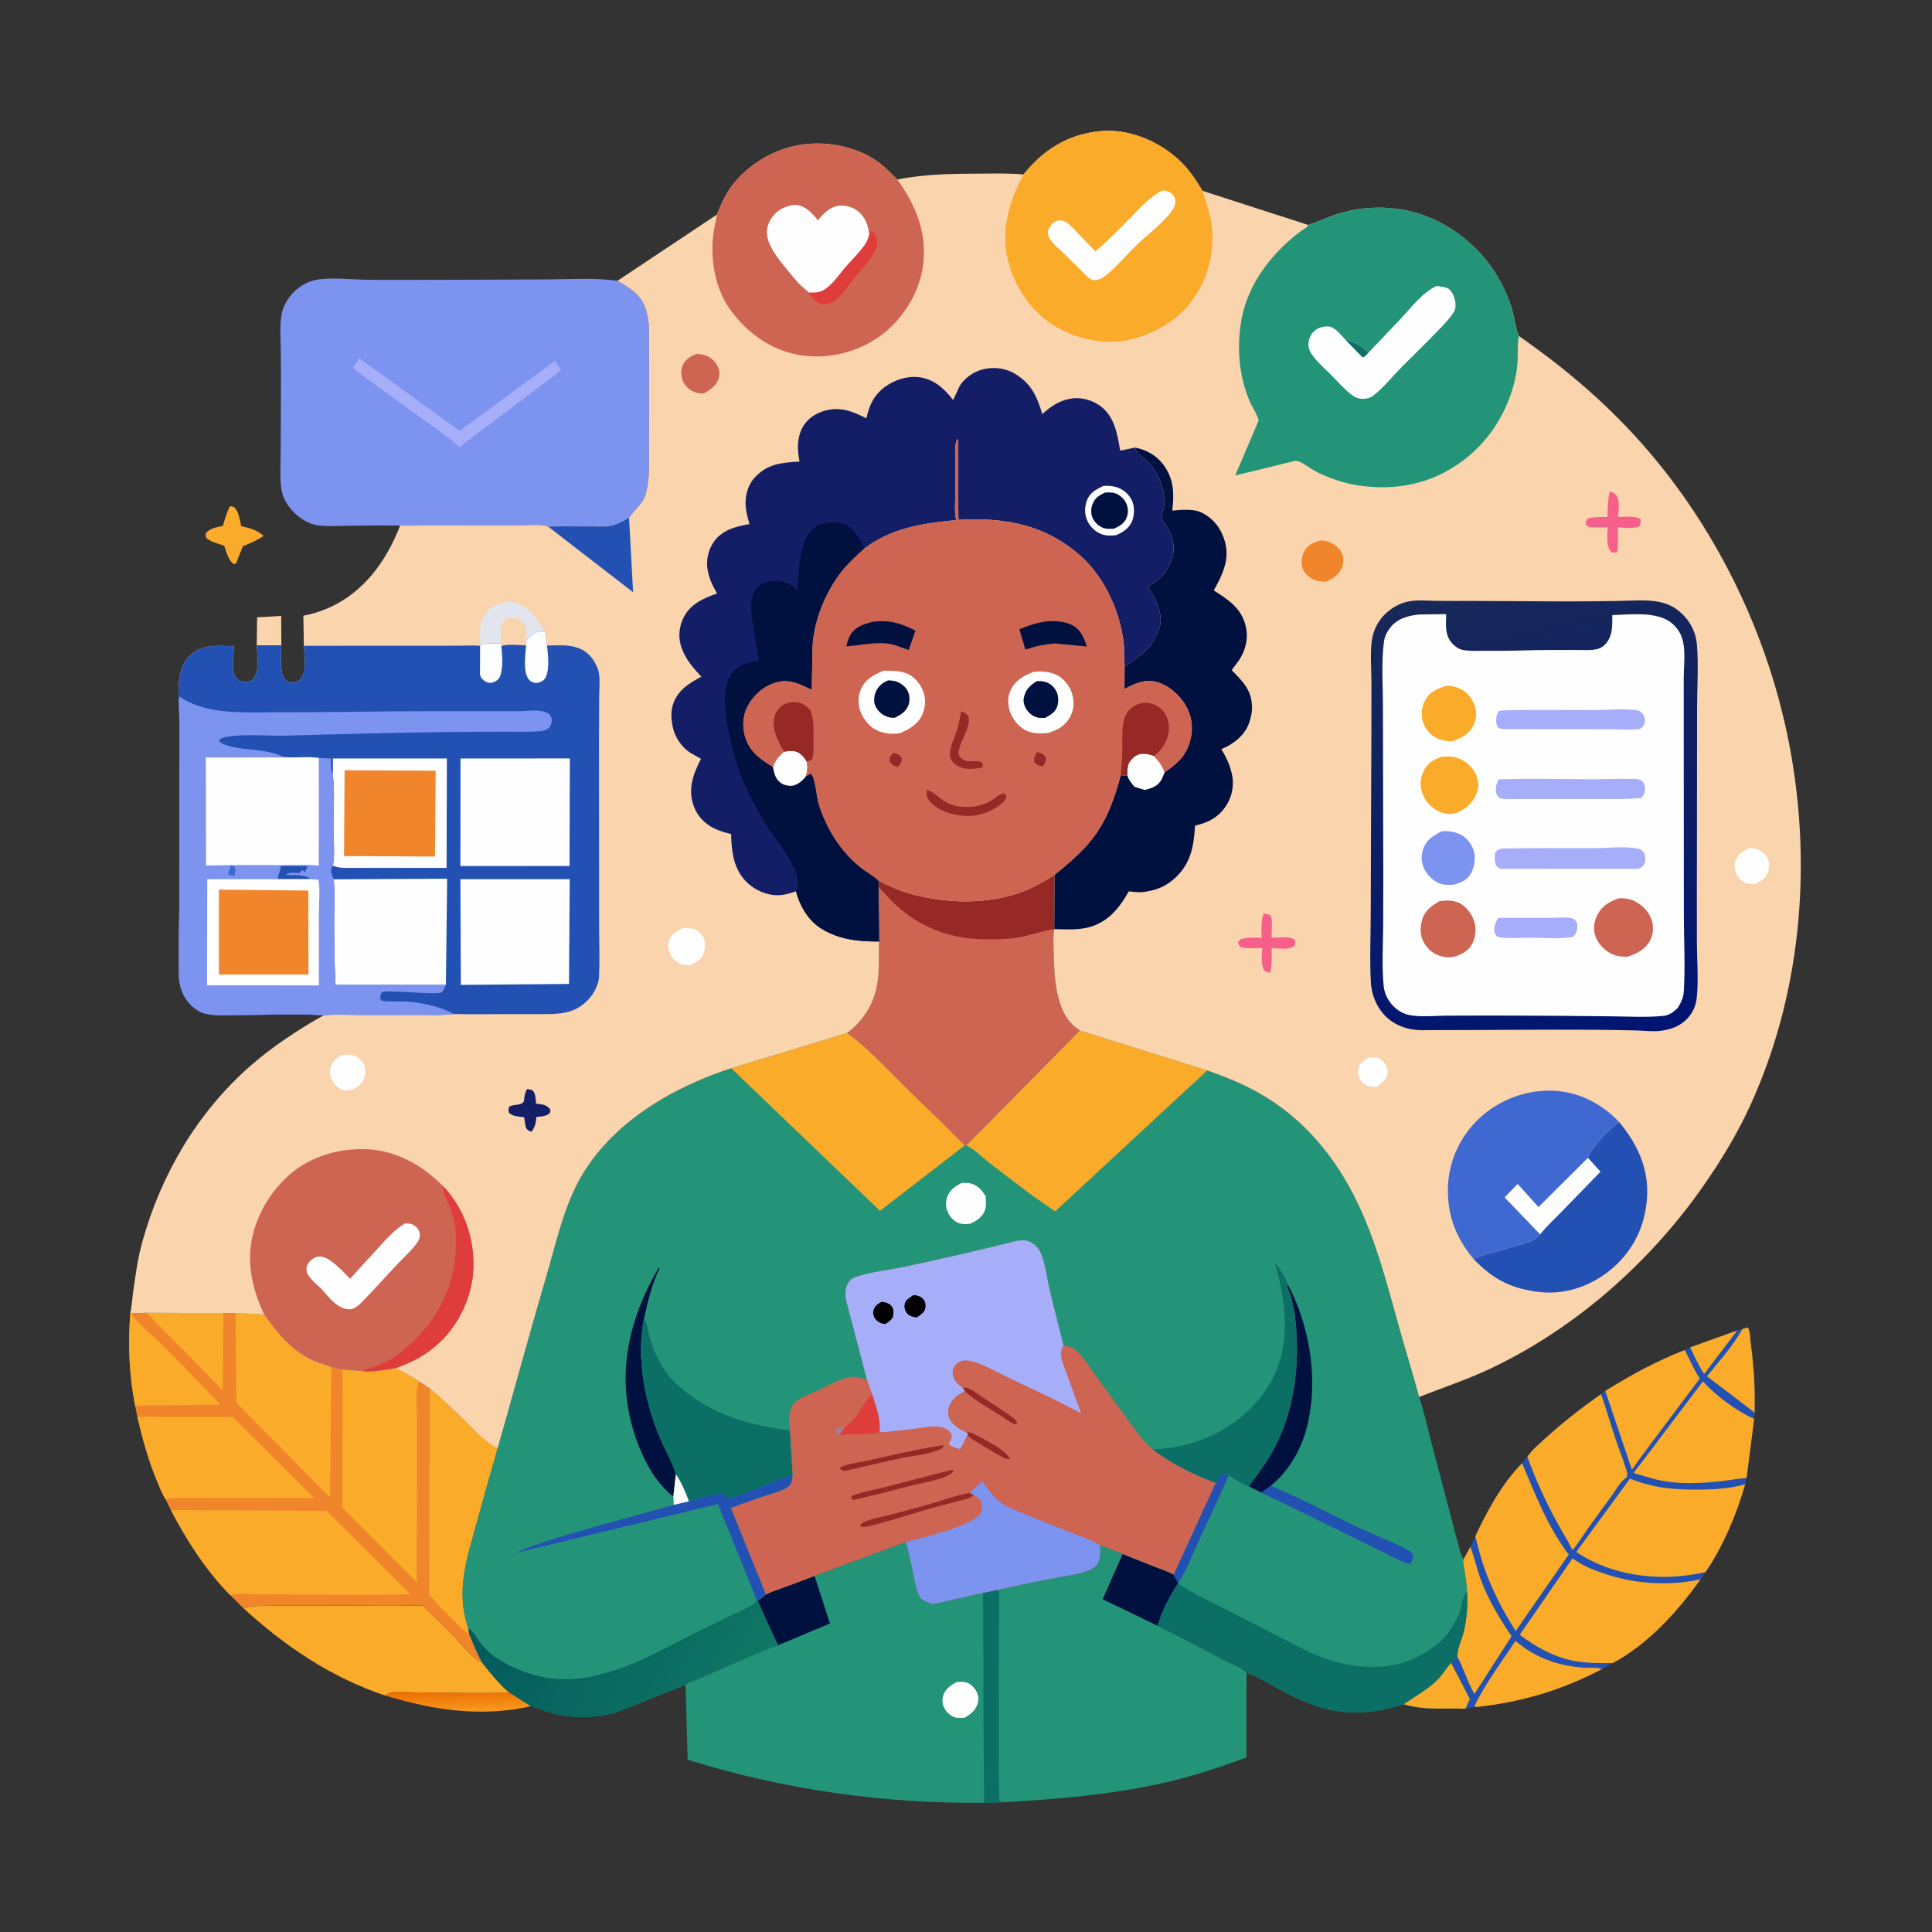 <?xml version="1.0" encoding="utf-8" ?>
<svg xmlns="http://www.w3.org/2000/svg" xmlns:xlink="http://www.w3.org/1999/xlink" width="1024" height="1024">
	<rect width="100%" height="100%" fill="#333333" stroke="none"/>
	<path fill="#FAD4AD" d="M136.286 327.194L149.044 326.441L149.127 342.02L136.07 342.028L136.286 327.194Z"/>
	<path fill="#FBAB2A" d="M121.963 268.244L124.044 268.75C126.637 271.057 127.075 275.619 127.841 278.883C132.566 279.869 135.972 280.9 139.776 283.995C136.253 286.42 132.691 287.913 128.736 289.49L125.076 298.66L123.75 298.941C120.893 296.604 120.042 292.665 118.838 289.291C115.77 288.138 112.232 287.365 109.611 285.385C108.895 284.048 108.865 284.025 109.121 282.535C111.411 279.943 114.877 279.423 118.102 278.749C119.206 275.242 120.14 271.448 121.963 268.244Z"/>
	<defs>
		<linearGradient id="gradient_0" gradientUnits="userSpaceOnUse" x1="241.921" y1="896.849" x2="242.128" y2="906.378">
			<stop offset="0" stop-color="#EB7001"/>
			<stop offset="1" stop-color="#F9971C"/>
		</linearGradient>
	</defs>
	<path fill="url(#gradient_0)" d="M269.834 896.947L281.464 904.333C255.283 910.258 229.56 906.424 204.28 898.706C204.729 898.381 205.779 897.4 206.25 897.279C210.13 896.279 216.204 897.04 220.37 897.028C236.798 896.982 253.493 897.815 269.834 896.947Z"/>
	<path fill="#FBAB2A" d="M128.814 852.204C135.01 850.948 140.895 851.036 147.178 851.034C154.311 851.031 161.444 851.045 168.576 851.042C187.081 851.036 205.639 850.712 224.137 851.034C229.424 856.161 234.711 861.289 239.86 866.554C244.712 871.516 249.536 878.412 255.81 881.527C260.134 886.928 264.475 892.525 269.834 896.947C253.493 897.815 236.798 896.982 220.37 897.028C216.204 897.04 210.13 896.279 206.25 897.279C205.779 897.4 204.729 898.381 204.28 898.706C175.46 889.113 151.077 872.569 128.814 852.204Z"/>
	<path fill="#249478" d="M583.038 818.835L595.043 823.653C600.802 825.937 606.56 828.221 612.317 830.51C615.493 831.773 619.063 832.871 622.021 834.544L624.447 838.948L624.397 839.383C620.151 845.739 615.576 854.289 613.65 861.73C625.18 867.471 636.579 873.539 647.983 879.53C651.566 881.412 658.103 883.788 660.666 886.649L660.631 931.51C645.737 937.008 630.865 941.854 615.333 945.283C587.787 951.365 559.993 953.56 531.905 955.267L521.533 955.475L520.997 844.207L528.606 842.641C534.972 841.333 541.303 839.832 547.676 838.573C552.121 837.695 556.569 836.77 561.026 835.952C566.297 834.986 577.218 833.846 581.033 829.75C583.578 827.016 583.025 822.306 583.038 818.835Z"/>
	<path fill="#00103F" d="M595.043 823.653C600.802 825.937 606.56 828.221 612.317 830.51C615.493 831.773 619.063 832.871 622.021 834.544L624.447 838.948L624.397 839.383C620.151 845.739 615.576 854.289 613.65 861.73L584.43 847.648L595.043 823.653Z"/>
	<path fill="#0C6F65" d="M528.606 842.641C528.874 842.928 529.278 843.131 529.409 843.5C529.849 844.74 529.582 847.613 529.588 849C529.615 854.67 529.547 860.342 529.521 866.012C529.483 874.234 529.114 953.909 529.808 954.75C529.9 954.861 531.63 955.2 531.905 955.267L521.533 955.475L520.997 844.207L528.606 842.641Z"/>
	<path fill="#249478" d="M431.722 835.272L480.105 817.254L480.254 817.736C482.036 823.66 483.115 829.85 484.412 835.899C485.08 839.012 485.581 842.528 486.998 845.394C487.599 846.61 488.574 847.721 489.75 848.404L494.257 850.236L520.997 844.207L521.533 955.475C468.844 956.186 414.754 948.466 364.464 932.66L363.356 892.987C364.961 891.793 367.062 891.134 368.9 890.359C372.351 888.905 375.794 887.434 379.238 885.964C390.206 881.28 401.255 875.867 412.51 871.98C411.059 869.81 409.975 866.929 408.854 864.555C406.353 859.259 403.956 853.905 401.551 848.564L405.998 845.121C408.664 843.632 411.804 842.736 414.662 841.67C420.35 839.549 426.076 837.503 431.722 835.272Z"/>
	<path fill="#FEFEFE" d="M507.094 891.491C508.567 891.449 510.241 891.312 511.682 891.595C514.324 892.115 516.363 894.421 517.599 896.668C518.631 898.546 518.859 900.878 518.181 902.923C516.92 906.72 514.448 908.691 511.026 910.512L507.25 910.49C504.83 910.18 502.337 908.259 501.063 906.25C499.599 903.942 499.12 901.572 499.86 898.939C500.92 895.163 503.865 893.253 507.094 891.491Z"/>
	<path fill="#00103F" d="M405.998 845.121C408.664 843.632 411.804 842.736 414.662 841.67C420.35 839.549 426.076 837.503 431.722 835.272L439.915 860.469L412.51 871.98C411.059 869.81 409.975 866.929 408.854 864.555C406.353 859.259 403.956 853.905 401.551 848.564L405.998 845.121Z"/>
	<path fill="#2251B3" d="M923.538 704.365L926.25 703.575C927.607 704.922 927.562 709.032 927.824 711C929.158 721.036 929.994 730.679 930.031 740.816L930.023 748.697L929.736 752.038L925.73 783.341L924.996 786.71C920.385 802.733 913.362 819.419 903.987 833.228L901.283 837.11C888.946 854.466 873.805 871.091 854.891 881.454L849.101 884.657C827.606 895.893 806.447 902.181 782.399 904.761L776.727 905.645L779.019 900.469L769.086 881.321C770.335 880.397 771.395 879.178 772.482 878.066C772.199 873.905 774.805 868.962 775.791 864.848C777.461 857.88 777.954 850.536 777.51 843.402C777.331 839.247 776.555 835 775.942 830.88C775.765 829.684 775.09 827.435 775.697 826.463L779.328 819.931L781.947 814.272C788.177 800.888 796.242 786.097 806.745 775.525L809.53 772.103C812.116 768.346 816.391 764.772 819.777 761.713C828.887 753.481 838.511 745.944 848.597 738.944L850.836 737.227C864.103 728.926 878.312 721.228 892.928 715.55L895.835 714.122L920.78 705.145L923.538 704.365Z"/>
	<path fill="#FBAB2A" d="M895.835 714.122L920.78 705.145L903.228 728.279C900.322 723.715 898.08 719.029 895.835 714.122Z"/>
	<path fill="#FBAB2A" d="M923.538 704.365L926.25 703.575C927.607 704.922 927.562 709.032 927.824 711C929.158 721.036 929.994 730.679 930.031 740.816L930.023 748.697L904.706 729.448C911.096 721.665 918.659 713.147 923.538 704.365Z"/>
	<path fill="#FBAB2A" d="M803.227 869.701C813.945 878.799 825.291 882.749 839.244 883.918C842.256 884.171 846.366 883.557 849.101 884.657C827.606 895.893 806.447 902.181 782.399 904.761L781.51 904.25C787.29 892.216 795.902 880.869 803.227 869.701Z"/>
	<path fill="#FBAB2A" d="M779.328 819.931L779.518 820.424C781.44 825.499 782.591 830.882 784.419 836.018C788.461 847.373 794.45 857.317 801.17 867.239L781.479 897.833C777.769 891.399 775.847 884.536 772.482 878.066C772.199 873.905 774.805 868.962 775.791 864.848C777.461 857.88 777.954 850.536 777.51 843.402C777.331 839.247 776.555 835 775.942 830.88C775.765 829.684 775.09 827.435 775.697 826.463L779.328 819.931Z"/>
	<path fill="#FBAB2A" d="M850.836 737.227C864.103 728.926 878.312 721.228 892.928 715.55C895.59 720.474 897.799 726.025 900.925 730.637L870.195 771.624L864.947 778.99L850.836 737.227Z"/>
	<path fill="#FBAB2A" d="M902.558 732.175C909.803 739.989 919.963 747.665 929.736 752.038L925.73 783.341C920.644 783.747 915.599 784.732 910.521 785.25C901.152 786.206 891.257 786.591 881.953 785.025C876.486 784.105 871.083 782.25 865.766 780.684L871.532 773.254L902.558 732.175Z"/>
	<path fill="#FBAB2A" d="M781.947 814.272C788.177 800.888 796.242 786.097 806.745 775.525C813.89 792.417 820.195 809.178 831.444 823.923L803.35 864.472C796.362 853.493 790.465 842.006 786.233 829.678C784.503 824.641 783.314 819.417 781.947 814.272Z"/>
	<path fill="#FBAB2A" d="M848.597 738.944C851.36 746.638 853.534 754.491 856.118 762.238C857.78 767.221 859.735 772.101 861.355 777.096C861.978 779.02 862.921 780.92 862.213 782.92C858.764 785.291 856.633 789.468 854.196 792.82C849.956 798.651 845.672 804.451 841.502 810.332C838.851 814.073 836.496 818.048 833.483 821.514C830.738 816.098 827.456 811.041 824.602 805.693C818.759 794.744 813.752 783.788 809.53 772.103C812.116 768.346 816.391 764.772 819.777 761.713C828.887 753.481 838.511 745.944 848.597 738.944Z"/>
	<path fill="#FBAB2A" d="M833.454 825.982L835.96 827.632C840.262 830.4 844.5 832.008 849.316 833.711C865.835 839.551 884.128 840.783 901.283 837.11C888.946 854.466 873.805 871.091 854.891 881.454C847.881 881.561 840.47 881.577 833.569 880.166C823.038 878.011 814.004 872.848 805.503 866.481L833.454 825.982Z"/>
	<path fill="#FBAB2A" d="M863.901 783.718C876.252 788.646 887.086 789.619 900.258 789.533C908.572 789.479 916.958 788.957 924.996 786.71C920.385 802.733 913.362 819.419 903.987 833.228L900.138 834.015C878.382 838.191 854.047 835.138 835.47 822.586L863.901 783.718Z"/>
	<path fill="#F0852B" d="M77.765 695.832L118.39 695.992L124.843 696.008L140.008 696.652C146.72 706.231 154.381 715.664 165.217 720.792C168.581 722.384 172.116 723.286 175.575 724.596L181.532 725.871L193.004 726.865C198.594 727.103 204.41 725.965 209.901 725.053C213.899 727.64 218.145 729.155 222.012 732.12L227.736 735.884C234.049 741.072 240.155 746.97 246.045 752.645C251.161 757.573 257.261 764.832 263.767 767.604C260.043 780.399 256.46 793.231 252.951 806.086C247.618 825.621 241.203 843.088 248.274 863.244L248.684 866.016C250.947 871.269 252.911 876.571 255.81 881.527C249.536 878.412 244.712 871.516 239.86 866.554C234.711 861.289 229.424 856.161 224.137 851.034C205.639 850.712 187.081 851.036 168.576 851.042C161.444 851.045 154.311 851.031 147.178 851.034C140.895 851.036 135.01 850.948 128.814 852.204L122.03 845.452C109.259 832.517 98.946 816.447 90.569 800.384L87.703 794.521C85.677 791.312 84.251 787.422 82.805 783.915C78.445 773.343 75.391 762.052 72.78 750.932L71.663 745.239C68.459 729.065 67.719 712.207 69.114 695.792L69.657 696L77.765 695.832Z"/>
	<path fill="#FBAB2A" d="M77.765 695.832L118.39 695.992L118.018 736.839L77.765 695.832Z"/>
	<path fill="#FBAB2A" d="M69.114 695.792L69.657 696C72.066 700.712 76.836 704.393 80.75 707.824C83.41 710.156 85.872 712.684 88.359 715.196C97.927 724.858 107.441 734.594 116.773 744.485C106.963 744.613 97.153 744.741 87.343 744.869C82.212 744.936 76.75 744.651 71.663 745.239C68.459 729.065 67.719 712.207 69.114 695.792Z"/>
	<path fill="#FBAB2A" d="M227.736 735.884C234.049 741.072 240.155 746.97 246.045 752.645C251.161 757.573 257.261 764.832 263.767 767.604C260.043 780.399 256.46 793.231 252.951 806.086C247.618 825.621 241.203 843.088 248.274 863.244L248.684 866.016C245.661 864.72 242.948 861.35 240.632 859.021C236.136 854.501 231.565 850.072 227.486 845.163L227.736 735.884Z"/>
	<path fill="#FBAB2A" d="M72.78 750.932L123.314 751.003L166.481 793.981C148.63 793.996 130.778 794.012 112.927 794.009C107.59 794.008 102.252 794.007 96.915 794.02C93.84 794.027 90.705 793.789 87.703 794.521C85.677 791.312 84.251 787.422 82.805 783.915C78.445 773.343 75.391 762.052 72.78 750.932Z"/>
	<path fill="#FBAB2A" d="M124.843 696.008L140.008 696.652C146.72 706.231 154.381 715.664 165.217 720.792C168.581 722.384 172.116 723.286 175.575 724.596L174.995 793.755L125.265 743.447L124.843 696.008Z"/>
	<path fill="#FBAB2A" d="M193.004 726.865C198.594 727.103 204.41 725.965 209.901 725.053C213.899 727.64 218.145 729.155 222.012 732.12C220.088 737.13 221 744.554 220.996 749.943C220.989 759.076 220.994 768.208 220.995 777.34C220.997 797.76 220.949 818.18 220.912 838.599L181.472 799.158L181.532 725.871L193.004 726.865Z"/>
	<path fill="#FBAB2A" d="M90.569 800.384L173.039 800.743L217.514 844.965C198.456 845.552 179.369 845.305 160.306 845.143C151.79 845.071 143.275 844.991 134.759 844.953C130.754 844.935 125.828 844.276 122.03 845.452C109.259 832.517 98.946 816.447 90.569 800.384Z"/>
	<path fill="#7D93F0" d="M212.094 278.553C203.352 278.481 194.625 278.521 185.885 278.63C180.188 278.702 174.152 279.129 168.5 278.442C162.683 277.735 156.963 273.489 153.443 268.895C150.887 265.559 149.569 262.455 149.035 258.278C148.307 252.582 148.732 246.443 148.758 240.698C148.804 230.27 148.874 219.842 148.891 209.414C148.904 201.412 148.935 193.405 148.821 185.404C148.736 179.44 148.257 173.556 149.077 167.621C149.924 161.497 153.675 155.912 158.609 152.31C162.185 149.699 165.936 148.341 170.314 147.927C177.973 147.204 185.832 148.11 193.518 148.253C205.073 148.467 216.652 148.323 228.211 148.316C249.213 148.302 270.213 148.163 291.214 148.088C302.975 148.045 315.593 147.088 327.204 148.873C334.273 152.702 340.142 156.493 342.562 164.751C344.446 171.181 343.994 178.008 344.002 184.63C344.012 192.791 343.985 200.952 343.996 209.113C344.009 218.595 344.025 228.077 344.005 237.559C343.99 245.003 344.34 252.747 342.679 260.045L342.511 260.803C340.987 267.323 336.698 269.341 333.414 274.445C330.684 275.998 327.847 277.687 324.797 278.512C321.356 279.443 317.107 279.012 313.542 279.023C305.891 279.047 298.17 278.828 290.529 279.107C286.68 277.702 281.784 278.283 277.739 278.396C273.145 278.524 268.543 278.488 263.947 278.494C246.663 278.513 229.378 278.532 212.094 278.553Z"/>
	<path fill="#A6AEF9" d="M190.438 189.861L243.62 228.363L294.085 191.315L297.401 195.96L294.022 198.888L243.435 237.069C238.388 232.149 232.343 228.103 226.63 223.998C218.736 218.327 210.862 212.623 202.985 206.927C197.6 203.034 192.05 199.253 187.049 194.867L190.438 189.861Z"/>
	<path fill="#249478" d="M465.46 466.574C472.168 470.258 479.022 472.957 486.464 474.728C504.741 479.077 525.52 479.112 543.203 472.12C548.809 469.903 553.88 466.83 558.987 463.668L558.817 492.444C558.014 496.402 558.374 500.587 558.473 504.602C558.748 515.715 559.175 530.39 565.771 539.913C567.577 542.521 569.725 544.401 572.297 546.2L639.865 567.363C649.363 570.721 658.58 574.409 667.37 579.392C691.036 592.808 707.998 613.414 719.626 637.765C729.524 658.491 735.136 680.463 741.273 702.485C744.807 715.167 748.753 727.736 752.176 740.445C754.796 748.116 756.453 756.165 758.535 764C762.23 777.908 765.848 791.836 769.525 805.75C770.698 810.187 771.805 814.635 773.035 819.058C773.736 821.582 774.313 824.215 775.697 826.463C775.09 827.435 775.765 829.684 775.942 830.88C776.555 835 777.331 839.247 777.51 843.402C777.954 850.536 777.461 857.88 775.791 864.848C774.805 868.962 772.199 873.905 772.482 878.066C771.395 879.178 770.335 880.397 769.086 881.321L779.019 900.469L776.727 905.645C765.344 905.2 755.331 906.614 744.082 903.298C719.263 910.907 703.07 908.665 680.192 896.509C674.183 893.316 667.746 889.189 661.371 886.894L660.666 886.649C658.103 883.788 651.566 881.412 647.983 879.53C636.579 873.539 625.18 867.471 613.65 861.73C615.576 854.289 620.151 845.739 624.397 839.383L624.447 838.948L622.021 834.544C619.063 832.871 615.493 831.773 612.317 830.51C606.56 828.221 600.802 825.937 595.043 823.653L583.038 818.835C583.025 822.306 583.578 827.016 581.033 829.75C577.218 833.846 566.297 834.986 561.026 835.952C556.569 836.77 552.121 837.695 547.676 838.573C541.303 839.832 534.972 841.333 528.606 842.641L520.997 844.207L494.257 850.236L489.75 848.404C488.574 847.721 487.599 846.61 486.998 845.394C485.581 842.528 485.08 839.012 484.412 835.899C483.115 829.85 482.036 823.66 480.254 817.736L480.105 817.254L431.722 835.272C426.076 837.503 420.35 839.549 414.662 841.67C411.804 842.736 408.664 843.632 405.998 845.121L401.551 848.564C403.956 853.905 406.353 859.259 408.854 864.555C409.975 866.929 411.059 869.81 412.51 871.98C401.255 875.867 390.206 881.28 379.238 885.964C375.794 887.434 372.351 888.905 368.9 890.359C367.062 891.134 364.961 891.793 363.356 892.987C355.566 896.221 347.642 899.119 339.833 902.305C334.972 904.289 330.185 906.546 325.108 907.943C316.191 910.398 305.134 910.804 296.087 908.856C291.142 907.791 286.26 905.924 281.464 904.333L269.834 896.947C264.475 892.525 260.134 886.928 255.81 881.527C252.911 876.571 250.947 871.269 248.684 866.016L248.274 863.244C241.203 843.088 247.618 825.621 252.951 806.086C256.46 793.231 260.043 780.399 263.767 767.604C272.511 736.931 280.844 706.175 289.828 675.563C294.501 659.64 298.246 642.518 305.812 627.72C321.745 596.558 355.331 576.594 387.574 566.208L448.971 547.499C456.69 541.861 462.389 533.389 464.487 524.029L464.693 523.067C466.383 515.429 465.469 506.865 465.972 499.01L465.616 469.965L465.46 466.574Z"/>
	<path fill="#2251B3" d="M644.316 786.016L647.586 781.127C648.907 781.099 650.067 781.511 651.316 781.886C645.904 794.21 640.181 806.279 634.552 818.5C631.474 825.182 628.65 832.894 624.447 838.948L622.021 834.544L644.316 786.016Z"/>
	<path fill="#FEFEFE" d="M509.586 627.002C511.121 626.946 512.772 626.821 514.275 627.194C518.217 628.172 520.439 630.777 522.434 634.094C522.558 636.383 522.861 639.195 522.068 641.385C520.734 645.068 517.638 647.075 514.237 648.6C512.493 648.831 510.727 648.963 509 648.528C506.315 647.852 504.049 645.655 502.75 643.294C501.274 640.61 501.031 637.714 501.935 634.781C503.19 630.713 506.057 628.928 509.586 627.002Z"/>
	<path fill="#2251B3" d="M668.449 791.082L673.526 787.441C688.799 793.854 703.349 801.668 718.297 808.787C727.744 813.286 737.918 817.031 747.043 822.087C747.999 822.617 748.412 823.097 748.985 824C748.958 825.744 748.782 826.705 747.956 828.25C747.377 828.605 747.245 828.9 746.556 828.733C742.979 827.862 739.67 825.978 736.383 824.357C731.44 821.919 726.499 819.479 721.555 817.044C703.885 808.345 686.224 799.559 668.449 791.082Z"/>
	<path fill="#2251B3" d="M365.144 795.714C370.745 794.118 377.624 791.744 383.469 791.637L385.163 793.75C387.28 794.49 391.609 792.484 393.72 791.715C399.506 789.606 405.245 787.286 410.971 785.015C414.08 783.783 416.87 782.407 420.147 781.608C419.953 784.065 419.904 786.279 417.837 787.919C414.726 790.389 410.501 791.177 406.826 792.431C400.349 794.641 393.8 796.81 387.42 799.286L405.998 845.121L401.551 848.564L401.163 848.206L380.51 797.182L272.604 823.265C282.89 818.753 293.677 815.518 304.423 812.336C321.895 807.162 339.558 802.645 357.073 797.597L365.144 795.714Z"/>
	<path fill="#00103F" d="M682.252 680.169C694.756 703.27 699.378 733.782 691.921 759.14C688.832 769.646 682.204 780.641 673.526 787.441L668.449 791.082L661.847 787.733C665.704 782.438 669.881 777.233 673.195 771.575C686.036 749.657 689.264 723.941 686.519 698.974C686.102 695.177 685.306 691.163 684.278 687.495C683.682 685.368 682.481 683.152 682.297 680.962L682.252 680.169Z"/>
	<path fill="#00103F" d="M356.884 793.231C345.255 784.219 338.147 767.961 334.56 754.037C327.137 725.222 334.269 697.144 349.102 672.005L349.577 672.25C345.365 681.096 343.397 689.43 341.347 698.939C337.202 719.03 341.599 742.298 349.349 761.087C352.105 767.771 356.224 774.482 358.227 781.364L356.884 793.231Z"/>
	<path fill="#0C6F65" d="M610.719 768.024C616.756 768.192 623.4 767.027 629.25 765.529C647.203 760.931 663.962 749.162 673.233 732.971C684.749 712.86 681.561 690.534 675.785 669.241C678.34 672.556 680.722 676.262 682.252 680.169L682.297 680.962C682.481 683.152 683.682 685.368 684.278 687.495C685.306 691.163 686.102 695.177 686.519 698.974C689.264 723.941 686.036 749.657 673.195 771.575C669.881 777.233 665.704 782.438 661.847 787.733C657.83 786.345 654.703 784.385 651.316 781.886C650.067 781.511 648.907 781.099 647.586 781.127L644.316 786.016C632.677 781.739 620.467 775.709 610.719 768.024Z"/>
	<path fill="#0C6F65" d="M341.347 698.939L341.84 699.782C343.23 702.316 343.537 705.829 344.283 708.639C346.072 715.388 348.803 721.094 352.723 726.839C355.704 731.208 360.309 735.35 364.5 738.524C377.097 748.064 391.553 753.561 407.043 756.251L418.682 758.256L420.147 781.608C416.87 782.407 414.08 783.783 410.971 785.015C405.245 787.286 399.506 789.606 393.72 791.715C391.609 792.484 387.28 794.49 385.163 793.75L383.469 791.637C377.624 791.744 370.745 794.118 365.144 795.714L357.073 797.597L356.884 793.231L358.227 781.364C356.224 774.482 352.105 767.771 349.349 761.087C341.599 742.298 337.202 719.03 341.347 698.939Z"/>
	<path fill="#FEFEFE" d="M358.227 781.364C361.239 785.897 363.321 790.591 365.144 795.714L357.073 797.597L356.884 793.231L358.227 781.364Z"/>
	<defs>
		<linearGradient id="gradient_1" gradientUnits="userSpaceOnUse" x1="270.204" y1="833.043" x2="389.313" y2="906.061">
			<stop offset="0" stop-color="#03595C"/>
			<stop offset="1" stop-color="#0F7765"/>
		</linearGradient>
	</defs>
	<path fill="url(#gradient_1)" d="M401.163 848.206L401.551 848.564C403.956 853.905 406.353 859.259 408.854 864.555C409.975 866.929 411.059 869.81 412.51 871.98C401.255 875.867 390.206 881.28 379.238 885.964C375.794 887.434 372.351 888.905 368.9 890.359C367.062 891.134 364.961 891.793 363.356 892.987C355.566 896.221 347.642 899.119 339.833 902.305C334.972 904.289 330.185 906.546 325.108 907.943C316.191 910.398 305.134 910.804 296.087 908.856C291.142 907.791 286.26 905.924 281.464 904.333L269.834 896.947C264.475 892.525 260.134 886.928 255.81 881.527C252.911 876.571 250.947 871.269 248.684 866.016L248.274 863.244C251.122 864.502 252.628 868.289 254.543 870.668C256.893 873.588 260.052 876.784 263.214 878.806C278.031 888.283 295.129 892.393 312.614 888.749C319.904 887.23 327.001 885.151 333.899 882.342C345.898 877.455 357.334 870.991 368.943 865.25C375.321 862.096 381.699 858.948 388.105 855.85C391.388 854.262 394.918 852.857 398.062 851.033C399.448 850.23 400.29 849.543 401.163 848.206Z"/>
	<path fill="#0C6F65" d="M624.397 839.383C633.453 845.203 643.28 849.578 652.792 854.571C661.697 859.246 670.682 863.748 679.628 868.34C688.975 873.139 697.634 877.964 707.85 880.772C718.282 883.639 729.746 884.441 740.349 882.117C750.18 879.961 762.982 872.607 768.546 864.101L769.529 862.5C771.015 860.061 772.476 857.687 773.489 855C774.87 851.337 774.927 846.393 777.51 843.402C777.954 850.536 777.461 857.88 775.791 864.848C774.805 868.962 772.199 873.905 772.482 878.066C771.395 879.178 770.335 880.397 769.086 881.321L779.019 900.469L776.727 905.645C765.344 905.2 755.331 906.614 744.082 903.298C719.263 910.907 703.07 908.665 680.192 896.509C674.183 893.316 667.746 889.189 661.371 886.894L660.666 886.649C658.103 883.788 651.566 881.412 647.983 879.53C636.579 873.539 625.18 867.471 613.65 861.73C615.576 854.289 620.151 845.739 624.397 839.383Z"/>
	<path fill="#FBAB2A" d="M744.082 903.298C750.474 898.76 757.294 895.375 762.704 889.502C764.868 887.154 766.454 884.508 768.464 882.067L769.086 881.321L779.019 900.469L776.727 905.645C765.344 905.2 755.331 906.614 744.082 903.298Z"/>
	<path fill="#FBAB2A" d="M448.971 547.499C459.065 554.683 467.952 564.237 476.687 572.977C483.814 580.108 491.143 586.974 498.347 594.015C502.734 598.304 506.905 602.845 511.38 607.036L466.42 641.772L387.574 566.208L448.971 547.499Z"/>
	<path fill="#FBAB2A" d="M572.297 546.2L639.865 567.363L559.248 642.059C553.214 637.945 547.248 633.775 541.431 629.356C535.297 624.695 529.086 620.038 523.052 615.25C519.702 612.591 516.059 608.638 512.049 607.162L572.297 546.2Z"/>
	<path fill="#CE6452" d="M465.46 466.574C472.168 470.258 479.022 472.957 486.464 474.728C504.741 479.077 525.52 479.112 543.203 472.12C548.809 469.903 553.88 466.83 558.987 463.668L558.817 492.444C558.014 496.402 558.374 500.587 558.473 504.602C558.748 515.715 559.175 530.39 565.771 539.913C567.577 542.521 569.725 544.401 572.297 546.2L512.049 607.162L511.38 607.036C506.905 602.845 502.734 598.304 498.347 594.015C491.143 586.974 483.814 580.108 476.687 572.977C467.952 564.237 459.065 554.683 448.971 547.499C456.69 541.861 462.389 533.389 464.487 524.029L464.693 523.067C466.383 515.429 465.469 506.865 465.972 499.01L465.616 469.965L465.46 466.574Z"/>
	<path fill="#962826" d="M465.46 466.574C472.168 470.258 479.022 472.957 486.464 474.728C504.741 479.077 525.52 479.112 543.203 472.12C548.809 469.903 553.88 466.83 558.987 463.668L558.817 492.444C553.442 493.121 548.352 494.994 543.099 496.197C535.127 498.022 526.188 498.079 518.016 497.673C502.93 496.925 488.848 491.542 477.25 481.796C473.006 478.23 469.335 474.061 465.616 469.965L465.46 466.574Z"/>
	<path fill="#CE6452" d="M459.543 731.333L448.994 691.148C447.963 687.313 447.436 683.572 449.608 680.005C450.796 678.053 452.129 677.297 454.258 676.609C462.281 674.018 471.278 673.162 479.561 671.393C498.702 667.305 517.79 663.062 536.746 658.209C540.381 657.279 543.758 656.765 547.094 658.862C549.036 660.082 550.626 661.881 551.546 663.985C553.994 669.585 554.622 676.063 555.977 682C558.357 692.431 561.08 702.805 563.68 713.185C565.105 713.399 566.853 713.534 568.14 714.215C572.85 716.704 577.393 724.568 580.495 728.767C585.978 736.186 591.365 743.672 596.786 751.135C600.969 756.893 605.206 763.455 610.719 768.024C620.467 775.709 632.677 781.739 644.316 786.016L622.021 834.544C619.063 832.871 615.493 831.773 612.317 830.51C606.56 828.221 600.802 825.937 595.043 823.653L583.038 818.835C583.025 822.306 583.578 827.016 581.033 829.75C577.218 833.846 566.297 834.986 561.026 835.952C556.569 836.77 552.121 837.695 547.676 838.573C541.303 839.832 534.972 841.333 528.606 842.641L520.997 844.207L494.257 850.236L489.75 848.404C488.574 847.721 487.599 846.61 486.998 845.394C485.581 842.528 485.08 839.012 484.412 835.899C483.115 829.85 482.036 823.66 480.254 817.736L480.105 817.254L431.722 835.272C426.076 837.503 420.35 839.549 414.662 841.67C411.804 842.736 408.664 843.632 405.998 845.121L387.42 799.286C393.8 796.81 400.349 794.641 406.826 792.431C410.501 791.177 414.726 790.389 417.837 787.919C419.904 786.279 419.953 784.065 420.147 781.608L418.682 758.256C418.419 755.152 417.96 750.751 418.822 747.783L418.994 747.25C419.847 744.483 421.587 742.646 424.108 741.221C427.07 739.547 430.394 738.457 433.479 737.024C438.635 734.628 444.2 731.252 449.75 730.047C451.659 729.633 453.347 729.684 455.227 730.174L459.543 731.333Z"/>
	<path fill="#AC7992" d="M445.016 760.502L444.281 760.779C442.99 759.766 443.084 759.626 442.716 758L443.572 756.75C445.231 756.286 446.154 756.101 447.832 756.557L445.016 760.502Z"/>
	<path fill="#962826" d="M512.352 758.881C514.646 759.246 516.475 760.12 518.502 761.192C522.535 763.324 533.94 769.218 535.236 773.375C533.485 773.491 532 772.708 530.5 771.886C526.574 769.736 522.642 767.318 518.84 764.954C517.165 763.912 514.643 762.586 513.396 761.127C512.865 760.506 512.576 759.653 512.352 758.881Z"/>
	<path fill="#962826" d="M510.233 735.574C511.664 735.311 512.421 735.45 513.75 736.082C516.286 737.29 518.797 739.271 521.147 740.827C525.513 743.717 529.917 746.566 534.233 749.529C536.133 750.834 538.244 752.022 539.126 754.25L538.5 754.956C535.899 754.493 533.299 752.149 531.078 750.752C524.597 746.674 516.962 742.52 511.336 737.345L510.233 735.574Z"/>
	<path fill="#962826" d="M498.361 766.173C499.442 766.064 499.272 765.9 500.25 766.578C499.234 767.746 498.188 768.327 496.75 768.853C490.688 771.071 483.953 771.522 477.666 772.839C467.619 774.944 457.649 777.466 447.613 779.637C446.397 779.458 446.151 779.202 445.165 778.435L445.501 777.75C449.321 775.668 454.73 775.314 459 774.351C472.059 771.407 485.145 768.34 498.361 766.173Z"/>
	<path fill="#962826" d="M504.54 779.118L505.499 779.75C501.447 784.255 489.698 785.663 484 787.131C473.419 789.857 462.884 792.721 452.201 795.027L451.033 793.75L451.4 792.872C457.046 790.677 463.653 789.593 469.545 788.084C481.207 785.096 492.834 781.933 504.54 779.118Z"/>
	<path fill="#962826" d="M516.122 792.462L515.636 792.888C513.854 794.337 509.865 795.013 507.632 795.616C501.712 797.214 495.803 798.8 489.902 800.469C480.642 803.089 471.381 806.275 462.043 808.529C460.253 808.96 458.308 809.492 456.469 809.25L455.969 808.25C458.186 805.521 466.806 804.189 470.25 803.284C477.419 801.399 484.61 799.485 491.75 797.49C499.162 795.42 506.444 792.592 514.025 791.208L516.122 792.462Z"/>
	<path fill="#DE3D3B" d="M447.832 756.557C450.321 754.775 453.076 751.937 454.746 749.365C457.14 745.679 458.654 741.909 462.428 739.375C464.475 745.878 466.781 751.74 466.255 758.641C464.39 760.244 461.206 759.979 458.794 760.024C454.187 760.11 449.613 760.128 445.016 760.502L447.832 756.557Z"/>
	<path fill="#7D93F0" d="M514.025 791.208L520.584 785.12C523.286 788.703 526.039 792.832 529.538 795.683C533.617 799.006 538.955 800.764 543.766 802.746C551.345 805.869 558.934 808.931 566.573 811.905C572.087 814.052 577.832 816.018 583.038 818.835C583.025 822.306 583.578 827.016 581.033 829.75C577.218 833.846 566.297 834.986 561.026 835.952C556.569 836.77 552.121 837.695 547.676 838.573C541.303 839.832 534.972 841.333 528.606 842.641L520.997 844.207L494.257 850.236L489.75 848.404C488.574 847.721 487.599 846.61 486.998 845.394C485.581 842.528 485.08 839.012 484.412 835.899C483.115 829.85 482.036 823.66 480.254 817.736L480.105 817.254C489.18 814.899 513.852 809.369 519.625 802.25C520.945 800.623 520.302 797.349 519.934 795.5C518.885 793.989 517.705 793.355 516.122 792.462L514.025 791.208Z"/>
	<path fill="#A6AEF9" d="M459.543 731.333L448.994 691.148C447.963 687.313 447.436 683.572 449.608 680.005C450.796 678.053 452.129 677.297 454.258 676.609C462.281 674.018 471.278 673.162 479.561 671.393C498.702 667.305 517.79 663.062 536.746 658.209C540.381 657.279 543.758 656.765 547.094 658.862C549.036 660.082 550.626 661.881 551.546 663.985C553.994 669.585 554.622 676.063 555.977 682C558.357 692.431 561.08 702.805 563.68 713.185C561.761 716.42 562.153 718.214 563.045 721.778L572.992 749.042C560.291 742.343 547.421 736.305 534.453 730.162C528.84 727.503 523.258 724.173 517.361 722.216C514.905 721.402 511.937 720.559 509.389 721.405C507.614 721.995 506.206 723.316 505.434 725C504.736 726.522 504.762 728.573 505.359 730.135C506.182 732.29 508.328 734.347 510.233 735.574L511.336 737.345C507.323 739.586 504.317 741.337 502.865 746C502.206 748.116 502.416 750.511 503.511 752.448C505.562 756.074 509.526 757.978 513.113 759.71C511.772 762.557 510.519 765.452 508.725 768.05C506.794 767.357 504.196 766.767 502.705 765.338C503.983 763.457 504.342 762.986 504.517 760.75C503.641 758.797 502.187 757.491 500.136 756.78C495.516 755.177 490.159 756.525 485.463 757.172C481.169 757.764 476.87 758.2 472.558 758.626C470.583 758.821 468.031 759.54 466.255 758.641C466.781 751.74 464.475 745.878 462.428 739.375L459.543 731.333Z"/>
	<path d="M467.261 689.951C469.386 690.252 471.733 690.777 472.917 692.77C473.848 694.337 473.522 696.479 473.25 698.173C472.26 699.834 470.873 700.656 469.299 701.726L468.436 701.68C466.715 701.525 464.787 700.261 463.799 698.864C462.903 697.598 462.583 695.948 462.993 694.446C463.648 692.042 465.255 691.164 467.261 689.951Z"/>
	<path d="M484.262 686.393L484.616 686.43C486.676 686.685 488.347 687.212 489.623 688.953C490.604 690.292 490.745 691.965 490.404 693.556C489.925 695.784 487.605 697.075 485.866 698.311L484.89 698.15C482.81 697.785 481.457 697.15 480.249 695.378C479.42 694.163 479.175 692.239 479.605 690.809C480.249 688.668 482.508 687.493 484.262 686.393Z"/>
	<path fill="#FAD4AD" d="M542.486 92.478C553.054 79.323 565.984 71.226 582.92 69.535C597.498 68.079 612.497 74.087 623.437 83.491C629.373 88.592 633.358 94.441 637.303 101.134L693.408 119.237L693.806 119.113C699.07 117.425 703.998 114.888 709.333 113.277C727.123 107.905 746.267 109.17 762.842 117.682C781.403 127.214 795.07 143.58 801.268 163.472C802.686 168.024 803.144 173.827 805.026 178.053C826.665 193.133 847.071 210.074 865.059 229.415C908.339 275.951 938.058 336.573 949.187 399.078C960.296 461.468 954.202 527.833 927.75 585.755C920.919 600.714 912.24 615.063 902.839 628.527C874.522 669.083 835.385 703.686 790.636 725.073C778.062 731.083 765.08 735.311 752.176 740.445C748.753 727.736 744.807 715.167 741.273 702.485C735.136 680.463 729.524 658.491 719.626 637.765C707.998 613.414 691.036 592.808 667.37 579.392C658.58 574.409 649.363 570.721 639.865 567.363L572.297 546.2C569.725 544.401 567.577 542.521 565.771 539.913C559.175 530.39 558.748 515.715 558.473 504.602C558.374 500.587 558.014 496.402 558.817 492.444L558.987 463.668C553.88 466.83 548.809 469.903 543.203 472.12C525.52 479.112 504.741 479.077 486.464 474.728C479.022 472.957 472.168 470.258 465.46 466.574L465.616 469.965L465.972 499.01C465.469 506.865 466.383 515.429 464.693 523.067L464.487 524.029C462.389 533.389 456.69 541.861 448.971 547.499L387.574 566.208C355.331 576.594 321.745 596.558 305.812 627.72C298.246 642.518 294.501 659.64 289.828 675.563C280.844 706.175 272.511 736.931 263.767 767.604C257.261 764.832 251.161 757.573 246.045 752.645C240.155 746.97 234.049 741.072 227.736 735.884L222.012 732.12C218.145 729.155 213.899 727.64 209.901 725.053C204.41 725.965 198.594 727.103 193.004 726.865L181.532 725.871L175.575 724.596C172.116 723.286 168.581 722.384 165.217 720.792C154.381 715.664 146.72 706.231 140.008 696.652L124.843 696.008L118.39 695.992L77.765 695.832L69.657 696L69.114 695.792C69.814 692.385 70.024 688.728 70.501 685.272C71.78 675.995 73.048 666.658 75.587 657.626C85.514 622.305 104.47 589.948 132.043 565.533C144.02 554.927 157.711 545.935 171.617 538.089C157.224 537.246 142.436 537.947 128.006 537.953C121.91 537.956 114.971 538.601 109.016 537.298C106.355 536.716 103.774 535.06 101.784 533.25C98.223 530.011 96.01 525.622 95.212 520.883C94.632 517.439 94.823 513.518 94.749 510.022C94.545 500.427 95.01 490.773 95.021 481.164C95.048 458.397 95.047 435.63 95.042 412.863C95.039 399.177 95.383 385.394 94.765 371.722L94.604 369.75C94.628 361.801 94.744 352.736 101.007 347.022C107.335 341.249 116.15 342.318 124.029 342.553L123.688 347.25C123.511 350.851 122.677 356.859 125.516 359.648C126.764 360.875 128.66 361.505 130.393 361.494C132.067 361.484 133.297 360.905 134.352 359.642C137.61 355.736 136.358 346.717 136.07 342.028L149.127 342.02C149.041 346.599 148.589 351.487 149.41 356L149.509 356.579C149.846 358.446 150.603 359.828 152.17 360.921C153.008 361.506 154.678 362.072 155.698 361.834C157.447 361.426 158.784 360.814 159.781 359.25C162.563 354.893 161.343 347.281 161.052 342.282L160.79 326.351C165.425 325.485 170.004 324.03 174.312 322.118C193.086 313.784 204.84 297.15 212.094 278.553C229.378 278.532 246.663 278.513 263.947 278.494C268.543 278.488 273.145 278.524 277.739 278.396C281.784 278.283 286.68 277.702 290.529 279.107C298.17 278.828 305.891 279.047 313.542 279.023C317.107 279.012 321.356 279.443 324.797 278.512C327.847 277.687 330.684 275.998 333.414 274.445C336.698 269.341 340.987 267.323 342.511 260.803L342.679 260.045C344.34 252.747 343.99 245.003 344.005 237.559C344.025 228.077 344.009 218.595 343.996 209.113C343.985 200.952 344.012 192.791 344.002 184.63C343.994 178.008 344.446 171.181 342.562 164.751C340.142 156.493 334.273 152.702 327.204 148.873L380.071 113.671C382.804 106.43 386.067 99.943 391.453 94.29C402.041 83.178 416.602 76.379 432 76.082C444.055 75.851 456.952 79.279 466.609 86.749C469.806 89.222 472.709 92.356 475.61 95.177C490.09 92.193 505.095 92.069 519.818 92.021C527.35 91.997 534.986 91.758 542.486 92.478Z"/>
	<path fill="#FEFEFE" d="M725.627 560.464L729.621 560.54C731.423 560.802 732.749 562.094 733.807 563.502C735.082 565.198 735.819 567.119 735.406 569.25C734.793 572.422 732.096 574.262 729.7 576.076C728.315 576.157 726.957 575.938 725.606 575.641C723.713 575.225 722.514 574.38 721.45 572.75C720.035 570.583 719.389 568.572 720.092 566C720.808 563.382 723.475 561.773 725.627 560.464Z"/>
	<path fill="#131E67" d="M279.406 577.196C280.427 577.279 281.28 577.553 282.25 577.873C284.055 579.946 283.813 582.297 284.133 584.98C287.342 585.338 289.206 585.3 291.513 587.75C291.648 588.582 291.969 589.045 291.433 589.77C289.945 591.779 286.576 591.716 284.285 592.016C284.032 595.356 283.651 596.981 281.797 599.844C278.484 598.994 278.592 597.321 278.119 594.25C278.082 594.009 277.914 592.376 277.827 592.25C277.748 592.134 276.068 591.942 275.815 591.914C273.248 591.635 271.811 591.482 269.75 589.809C269.487 588.25 269.32 587.936 269.987 586.448C271.514 585.79 272.646 585.746 274.25 585.491C276.047 585.206 276.56 585.183 277.683 583.75C277.918 581.275 278.126 579.408 279.406 577.196Z"/>
	<path fill="#FEFEFE" d="M927.395 449.493C928.355 449.45 929.134 449.505 930.078 449.726C933.276 450.474 935.327 451.956 936.892 454.861C937.963 456.85 937.832 460.469 937.002 462.5C935.702 465.678 933.111 467.326 930.041 468.568L927 468.455C924.478 468.045 922.68 466.699 921.242 464.663C919.607 462.348 918.914 459.552 919.644 456.75C920.696 452.706 924.012 451.168 927.395 449.493Z"/>
	<path fill="#FEFEFE" d="M181.193 559.061C182.899 558.939 184.804 558.902 186.493 559.176C188.779 559.547 190.75 561.19 192.051 563.029L192.386 563.518L192.701 563.956C193.853 565.677 193.77 568.386 193.341 570.344C192.569 573.869 190.211 575.506 187.315 577.288C185.905 577.633 184.308 578.147 182.848 577.942C180.474 577.61 178.363 576.053 177.011 574.119C175.411 571.83 174.357 568.711 175.167 565.922C176.175 562.45 178.257 560.916 181.193 559.061Z"/>
	<path fill="#F75F8B" d="M669.754 484.212C671.331 484.448 672.567 484.489 673.75 485.68C674.443 489.251 674.014 493.373 673.957 497.023L680.211 496.782C682.518 496.834 684.702 496.728 686.416 498.5C686.481 499.889 686.526 500.194 685.891 501.41C683.19 503.672 677.279 502.598 673.988 502.438C674.062 506.912 674.349 511.358 673.062 515.697L670.25 514.559C668.074 511.746 668.945 506.058 669.004 502.496C665.359 502.514 660.987 502.976 657.5 501.967C656.538 500.948 656.504 500.636 656.187 499.25L657.618 497.75C661.141 496.755 665.052 497.02 668.692 497.007C668.519 492.611 668.35 488.453 669.754 484.212Z"/>
	<path fill="#F75F8B" d="M853.095 260.586C854.415 260.837 855.388 261.156 856.389 262.111C858.779 264.393 857.813 271.015 857.631 274.006C860.717 273.986 866.955 273.259 869.349 275.15C869.621 276.526 869.685 277.165 869.25 278.55C866.591 280.599 860.644 279.595 857.476 279.449C857.525 283.831 857.72 288.255 857.135 292.608C856.011 292.889 855.223 292.88 854.075 292.75C851.111 289.381 852.025 283.803 852.09 279.506L844.25 279.505C842.267 279.446 841.921 279.491 840.547 278C840.584 276.146 840.481 276.119 841.701 274.75C845.121 273.947 848.55 274.025 852.042 273.998C852.002 269.442 852.21 265.065 853.095 260.586Z"/>
	<path fill="#FEFEFE" d="M361.663 492.061C363.902 491.869 366.081 491.882 368.25 492.571C370.108 493.162 372.172 495.552 372.988 497.255C374.112 499.6 373.701 503.783 372.608 506.135C371.272 509.011 368.639 510.378 365.866 511.494C364.7 511.59 363.667 511.656 362.508 511.402C359.635 510.773 357.353 509.165 355.799 506.672C354.467 504.536 353.773 501.619 354.472 499.145C355.575 495.243 358.312 493.778 361.663 492.061Z"/>
	<path fill="#CE6452" d="M369.631 187.54C370.835 187.671 372.054 187.804 373.215 188.161C376.364 189.128 378.621 190.872 380.16 193.797C381.391 196.135 381.673 198.302 380.839 200.807C379.581 204.584 376.171 206.797 372.85 208.579C370.928 208.607 369.002 208.238 367.25 207.416C364.804 206.267 362.616 204.007 361.75 201.431C360.84 198.724 360.844 195.357 362.25 192.809C363.774 190.048 366.704 188.379 369.631 187.54Z"/>
	<path fill="#F0852B" d="M699.334 286.505C700.774 286.455 702.02 286.486 703.401 286.951C706.582 288.023 709.862 290.076 711.238 293.295C712.249 295.657 712.163 298.537 711.211 300.896C709.633 304.802 706.302 306.736 702.646 308.322C700.88 308.331 698.699 308.129 697.036 307.535C694.458 306.613 691.581 304.158 690.523 301.606C689.446 299.006 689.848 295.275 690.996 292.742C692.693 288.999 695.683 287.829 699.334 286.505Z"/>
	<path fill="#E2E5ED" d="M254.568 341.855C254.172 338.508 254.063 332.45 255.225 329.354L255.47 328.75C256.595 325.77 258.337 323.543 260.965 321.699C264.05 319.533 268.857 318.332 272.569 319.214C280.277 321.043 285.205 328.595 289 334.994C287.836 335.042 285.121 334.796 284.153 335.194C282.4 335.916 280.446 337.988 279.097 339.298L278.845 342.064C275.222 342.019 269.006 341.123 265.744 342.455L265.518 341.163C262.038 341.116 257.827 340.619 254.568 341.855Z"/>
	<path fill="#FAD4AD" d="M265.518 341.163L265.514 332C265.635 330.657 266.575 329.438 267.641 328.647C269.162 327.519 271.563 327.147 273.373 327.646C276.232 328.433 277.45 330.281 278.934 332.699L279.097 339.298L278.845 342.064C275.222 342.019 269.006 341.123 265.744 342.455L265.518 341.163Z"/>
	<path fill="#2251B3" d="M290.529 279.107C298.17 278.828 305.891 279.047 313.542 279.023C317.107 279.012 321.356 279.443 324.797 278.512C327.847 277.687 330.684 275.998 333.414 274.445L335.545 313.891L290.529 279.107Z"/>
	<path fill="#2251B3" d="M858.134 594.674C868.11 606.596 874.209 619.908 872.891 635.799L872.619 638.25C870.985 652.271 864.195 664.582 853.177 673.409C842.863 681.672 829.693 686.275 816.438 684.835C801.367 683.197 791.479 678.274 780.983 667.229L786.679 665.154C791.853 663.731 797.078 662.392 802.181 660.75C806.857 659.246 813.241 658.385 816.298 654.225C819.523 650.064 823.739 646.255 827.412 642.47C834.352 635.316 841.301 628.171 848.251 621.026L841.634 613.687C842.523 610.821 844.414 608.692 846.25 606.396C849.873 601.866 853.644 598.332 858.134 594.674Z"/>
	<path fill="#3F69D0" d="M780.983 667.229C771.783 656.209 767.199 644.446 767.42 629.999C767.634 616.079 773.53 602.834 783.58 593.201C794.058 583.159 808.38 577.607 822.909 578.088C836.404 578.536 849.001 584.88 858.134 594.674C853.644 598.332 849.873 601.866 846.25 606.396C844.414 608.692 842.523 610.821 841.634 613.687L848.251 621.026C841.301 628.171 834.352 635.316 827.412 642.47C823.739 646.255 819.523 650.064 816.298 654.225C813.241 658.385 806.857 659.246 802.181 660.75C797.078 662.392 791.853 663.731 786.679 665.154L780.983 667.229Z"/>
	<path fill="#FEFEFE" d="M815.442 639.762L841.634 613.687L848.251 621.026C841.301 628.171 834.352 635.316 827.412 642.47C823.739 646.255 819.523 650.064 816.298 654.225L797.468 634.66L804.376 627.509L815.442 639.762Z"/>
	<path fill="#FBAB2A" d="M542.486 92.478C553.054 79.323 565.984 71.226 582.92 69.535C597.498 68.079 612.497 74.087 623.437 83.491C629.373 88.592 633.358 94.441 637.303 101.134C639.269 106.845 641.195 112.496 642.097 118.484C643.642 128.742 641.802 140.807 637.293 150.166C630.183 164.927 618.873 173.644 603.509 178.782C590.115 183.261 574.89 181.09 562.488 174.757C549.315 168.031 539.629 155.542 535.233 141.553C529.723 124.014 534.263 108.081 542.486 92.478Z"/>
	<path fill="#FEFEFE" d="M616.325 100.911C617.952 101.062 619.429 101.347 620.746 102.381C622.075 103.424 622.902 105.056 622.947 106.75C623.029 109.794 620.613 112.594 618.696 114.742C613.814 120.214 607.802 124.736 602.504 129.808C596.945 135.13 591.71 141.64 585.661 146.299C584.08 147.517 582.065 148.586 580 148.496C577.545 148.389 575.501 145.849 573.878 144.234C570.144 140.517 566.414 136.801 562.639 133.124C560.207 131.011 555.733 127.359 555.478 123.995C555.337 122.119 555.924 120.713 557.087 119.284C558.231 117.88 559.76 116.834 561.615 116.763C562.953 116.712 564.223 117.196 565.327 117.925C567.389 119.286 569.154 121.443 570.876 123.214C574.106 126.536 577.317 129.876 580.525 133.219C587.049 127.785 592.993 121.643 598.942 115.6C604.293 110.163 609.356 104.272 616.325 100.911Z"/>
	<path fill="#00103F" d="M601.596 237.226C608.194 238.505 613.551 241.753 617.349 247.332C622.352 254.682 622.273 262.2 621.349 270.647C625.098 270.263 628.507 269.911 632.25 270.423L632.873 270.494C637.536 271.079 642.323 274.749 645.095 278.464C648.948 283.628 650.856 290.67 649.798 297.042C648.874 302.602 646.049 308.046 643.324 312.938C651.064 317.879 658.092 322.386 660.296 332.032C661.725 338.292 660.226 344.657 656.689 349.95L652.803 355.196C658.832 361.28 663.614 365.957 663.569 375.078C663.558 377.402 663.249 379.265 662.579 381.5L662.338 382.327C660.409 388.642 655.508 393.071 649.75 395.965L647.322 397.076C649.647 400.809 651.425 404.475 652.542 408.75L652.782 409.642C654.174 415.055 653.364 421.067 650.561 425.913C646.815 432.392 641.391 435.667 634.234 437.403L633.416 437.599C632.703 448.914 631.094 458.038 622.229 465.874C617.892 469.707 613.209 471.666 607.5 472.565L606.737 472.695C603.898 473.14 601.101 472.741 598.267 472.431C593.544 480.958 587.484 488.503 577.723 491.302C571.572 493.065 565.149 492.552 558.817 492.444L558.987 463.668C565.99 457.922 573.27 451.856 578.876 444.681C586.8 434.541 590.717 423.101 594.028 410.854L597.533 411.199C597.497 409.271 597.429 407.105 598.027 405.25C598.691 403.19 600.852 401.042 602.784 400.131C605.525 398.838 608.933 399.624 611.611 400.662C614.327 403.471 615.859 405.651 617.26 409.346C622.79 405.528 627.461 401.797 629.924 395.261C632.436 388.598 632.395 381.809 629.224 375.359C626.324 369.461 620.23 363.728 613.894 361.72C607.272 359.622 601.718 362.152 595.997 365.182L596.05 353.383C601.604 349.296 608.716 344.99 611.997 338.613L612.25 338.101L613.881 334.394L614.115 333.75C614.478 332.772 614.872 331.789 615.022 330.75C615.971 324.193 612.018 316.274 608.247 311.075C609.962 309.988 611.806 308.942 613.34 307.608L613.745 307.25C617.83 303.765 620.05 299.827 621.53 294.75C622.43 291.664 622.16 288.887 621.348 285.812L621.116 285C620.002 280.906 617.757 278.01 615.162 274.75L615.98 273.75C616.018 272.81 616.006 271.877 616.303 270.974L616.672 269.932C618.305 264.763 615.943 256.454 613.468 251.793L613.041 251C611.38 247.875 609.162 245.224 606.331 243.073C603.926 241.245 602.517 240.173 601.596 237.226Z"/>
	<path fill="#FEFEFE" d="M597.533 411.199C597.497 409.271 597.429 407.105 598.027 405.25C598.691 403.19 600.852 401.042 602.784 400.131C605.525 398.838 608.933 399.624 611.611 400.662C614.327 403.471 615.859 405.651 617.26 409.346C616.126 412.532 614.951 415.348 611.75 417.005C610.215 417.799 608.427 418.25 606.765 418.697L601.31 417.029C599.686 415.193 598.4 413.511 597.533 411.199Z"/>
	<path fill="#CE6452" d="M380.071 113.671C382.804 106.43 386.067 99.943 391.453 94.29C402.041 83.178 416.602 76.379 432 76.082C444.055 75.851 456.952 79.279 466.609 86.749C469.806 89.222 472.709 92.356 475.61 95.177C485.697 109.158 491.826 124.482 489.035 141.99C486.761 156.264 477.803 170.098 466.03 178.418C453.945 186.957 438.222 190.689 423.588 188.148C408.096 185.457 395.355 176.027 386.496 163.345C378.376 151.72 376.005 134.589 378.612 120.853L380.071 113.671Z"/>
	<path fill="#DE3D3B" d="M460.693 124.52L461.25 122.526C462.533 122.761 463.086 123.109 463.75 124.295C465.038 126.595 465.224 129.27 464.374 131.75C464.081 132.603 463.602 133.353 463.145 134.123L462.723 134.844C460.129 139.217 456.678 142.696 453.456 146.578C450.187 150.517 444.297 159.646 439.223 160.954C437.052 161.513 435.036 161.369 433.161 160.074C431.377 158.842 429.632 156.974 428.707 155.004C431.193 155.097 433.695 155.198 435.968 154.019C441.096 151.357 444.719 145.38 448.482 141.109C451.832 137.307 455.769 133.568 458.579 129.355C459.565 127.877 460.125 126.19 460.693 124.52Z"/>
	<path fill="#FEFEFE" d="M428.707 155.004L424.806 151.613C422.113 149.016 419.721 146.037 417.346 143.148C413.08 137.959 406.42 130.056 406.455 122.961C406.472 119.423 408.474 115.548 410.948 113.116C413.58 110.527 418.269 108.443 422 108.687C426.993 109.014 430.663 113.166 433.5 116.809C436.152 113.449 439.626 109.856 444.048 109.12C447.436 108.557 451.855 109.625 454.537 111.75C458.631 114.993 460.26 119.484 460.693 124.52C460.125 126.19 459.565 127.877 458.579 129.355C455.769 133.568 451.832 137.307 448.482 141.109C444.719 145.38 441.096 151.357 435.968 154.019C433.695 155.198 431.193 155.097 428.707 155.004Z"/>
	<path fill="#CE6452" d="M140.008 696.652C135.498 687.213 132.486 676.974 132.546 666.438C132.636 650.735 140.031 635.702 151.091 624.802C162.176 613.878 177.57 608.769 193 609.063C209.439 609.376 223.89 617.457 235.148 629.011C245.971 640.624 251.42 656.174 250.922 671.975C250.462 686.601 243.586 701.585 232.933 711.608C226.062 718.072 218.766 721.912 209.901 725.053C204.41 725.965 198.594 727.103 193.004 726.865L181.532 725.871L175.575 724.596C172.116 723.286 168.581 722.384 165.217 720.792C154.381 715.664 146.72 706.231 140.008 696.652Z"/>
	<path fill="#DE3D3B" d="M235.148 629.011C245.971 640.624 251.42 656.174 250.922 671.975C250.462 686.601 243.586 701.585 232.933 711.608C226.062 718.072 218.766 721.912 209.901 725.053C204.41 725.965 198.594 727.103 193.004 726.865L192.657 726.338C196.187 725.104 199.851 724.056 203.25 722.492C207.771 720.413 212.062 717.037 215.847 713.85C232.119 700.147 241.508 680.677 241.616 659.45C241.637 655.386 241.72 651.325 240.791 647.345C240.014 644.014 238.78 640.76 237.476 637.603C236.488 635.211 234.707 632.667 235.013 630.021L235.148 629.011Z"/>
	<path fill="#FEFEFE" d="M214.701 648.429C217.105 648.404 219.134 648.754 220.868 650.568C222.012 651.764 222.58 653.253 222.542 654.905C222.5 656.712 221.453 658.2 220.401 659.588C217.547 663.357 213.704 666.762 210.455 670.211C204.695 676.323 199.113 682.598 193.257 688.62C191.15 690.786 188.348 694.079 185.049 693.968C178.732 693.757 174.28 687.522 170.476 683.229C168.017 680.84 163.139 677.083 162.525 673.717C162.194 671.906 162.706 670.33 163.868 668.934C165.249 667.274 167.213 666.018 169.426 665.991C174.998 665.922 181.632 674.059 185.601 677.72C190.069 672.673 194.681 667.788 199.231 662.817C204.074 657.526 208.479 652.147 214.701 648.429Z"/>
	<path fill="#249478" d="M693.408 119.237L693.806 119.113C699.07 117.425 703.998 114.888 709.333 113.277C727.123 107.905 746.267 109.17 762.842 117.682C781.403 127.214 795.07 143.58 801.268 163.472C802.686 168.024 803.144 173.827 805.026 178.053L804.903 178.781C804.082 183.975 804.738 189.657 804.053 195.015C801.621 214.02 790.944 232.579 775.519 244.083C758.842 256.52 740.237 260.272 719.891 257.284C713.609 256.361 707.14 254.266 701.312 251.738C698.876 250.681 696.493 249.421 694.255 247.994C691.933 246.513 689.328 244.345 686.47 244.241L654.666 252.014L667.134 222.877C666.244 219.35 663.507 215.568 662.089 212.086C656.913 199.373 655.64 185.807 657.528 172.25C660.017 154.377 669.973 139.379 683.25 127.567C685.182 125.848 687.184 124.187 689.27 122.658C690.348 121.867 692.131 120.939 693 119.977L693.408 119.237Z"/>
	<path fill="#FEFEFE" d="M761.544 151.514L763.5 151.879C764.734 152.104 766.137 152.259 767.287 152.78C769.006 153.56 770.426 156.374 770.914 158.099C771.565 160.401 771.837 163.305 770.526 165.417C768.121 169.29 764.345 172.966 761.181 176.259C755.258 182.424 749.082 188.311 743.08 194.392C738.34 199.194 733.757 204.86 728.6 209.126C727.264 210.231 725.99 210.962 724.259 211.231C721.15 211.715 718.711 211.082 716.249 209.161C712.47 206.213 709.023 202.239 705.632 198.83C702.16 195.34 697.96 191.737 695.193 187.679C694.293 186.358 693.656 184.942 693.526 183.333C693.317 180.731 694.267 177.962 696.016 176.037C697.952 173.905 700.91 172.95 703.75 173.004C707.598 173.077 711.055 178.005 713.559 180.598C717.786 180.643 722.281 184.06 725.369 186.893C731.11 180.777 736.928 174.735 742.68 168.63C748.516 162.434 753.713 155.232 761.544 151.514Z"/>
	<path fill="#0C6F65" d="M713.559 180.598C717.786 180.643 722.281 184.06 725.369 186.893C724.363 187.952 723.644 188.957 722.25 189.476L713.559 180.598Z"/>
	<path fill="#131E67" d="M505.201 212.032L508.364 205.152C510.506 200.998 515.404 197.463 519.752 196.101C525.495 194.302 532.126 194.831 537.38 197.785C546.321 202.812 549.665 210.031 552.422 219.466C556.971 215.431 561.155 212.448 567.327 211.302C572.616 210.319 578.685 211.936 583 215.05C590.841 220.708 592.182 230.043 593.739 238.862L601.596 237.226C602.517 240.173 603.926 241.245 606.331 243.073C609.162 245.224 611.38 247.875 613.041 251L613.468 251.793C615.943 256.454 618.305 264.763 616.672 269.932L616.303 270.974C616.006 271.877 616.018 272.81 615.98 273.75L615.162 274.75C617.757 278.01 620.002 280.906 621.116 285L621.348 285.812C622.16 288.887 622.43 291.664 621.53 294.75C620.05 299.827 617.83 303.765 613.745 307.25L613.34 307.608C611.806 308.942 609.962 309.988 608.247 311.075C612.018 316.274 615.971 324.193 615.022 330.75C614.872 331.789 614.478 332.772 614.115 333.75L613.881 334.394L612.25 338.101L611.997 338.613C608.716 344.99 601.604 349.296 596.05 353.383L595.888 344.587C594.859 326.653 586.273 306.682 572.755 294.672C553.831 277.859 532.492 274.169 507.979 275.517L507.906 267.731L507.92 233.25L507.222 232.75C506.016 235.637 506.336 239.288 506.313 242.398C506.266 248.629 506.3 254.863 506.327 261.094C506.347 265.519 505.724 271.427 506.803 275.66C488.924 277.406 472.647 279.69 457.94 290.911C453.759 294.653 449.699 298.381 446.186 302.784C437.632 313.506 431.441 328.751 430.628 342.475L430.214 365.642C424.054 362.538 418.192 359.596 411.112 361.739C404.537 363.729 399.143 368.581 396.044 374.66C393.439 379.771 393.309 386.283 395.281 391.635C398.032 399.103 403.279 402.571 409.676 406.529C411.118 402.703 412.546 400.918 415.608 398.353C418.612 397.948 421.406 397.424 424.014 399.403C425.539 400.56 426.664 401.94 427.579 403.602C428.251 406.6 428.032 408.606 427.093 411.499L429.75 410.038C432.272 412.254 432.695 422.31 433.853 426C437.876 438.815 445.019 450.597 455.452 459.225C458.632 461.855 462.36 463.892 465.46 466.574L465.616 469.965L465.972 499.01C455.392 499.096 445.178 498.054 435.9 492.554C428.56 488.203 424.068 480.48 421.896 472.43C418.974 473.435 415.786 474.407 412.684 474.483C406.471 474.636 400.2 471.895 395.778 467.568C388.757 460.697 387.717 451.334 387.505 442.03C384.353 441.352 381.252 440.404 378.357 438.973C373.212 436.429 369.3 432.167 367.492 426.678C364.553 417.753 367.488 410.108 371.538 402.187L365.75 398.931C361.143 395.887 357.524 390.42 356.501 384.984L356.372 384.25C355.726 380.768 355.565 377.19 356.59 373.75C358.891 366.026 365.035 362.197 371.742 358.662C367.389 354.059 363.466 349.513 361.279 343.455C359.328 338.051 359.793 332.29 362.358 327.204C365.927 320.126 373 317.003 380.08 314.555C377.759 310.583 376.039 307.072 375.133 302.518C374.084 297.251 375.262 291.579 378.353 287.168C382.834 280.772 390.03 279.076 397.255 277.763C396.342 274.67 395.492 271.654 395.237 268.424C394.827 263.242 396.152 257.531 399.619 253.563C406.396 245.806 414.21 245.192 423.763 244.638C422.686 238.701 422.264 233.333 424.786 227.682C426.857 223.038 430.982 219.786 435.75 218.134C444.421 215.129 451.442 217.73 459.186 221.704C460.714 215.365 462.549 210.469 467.699 206.097C472.696 201.854 480.284 199.164 486.854 199.9C494.989 200.811 500.369 205.877 505.201 212.032Z"/>
	<path fill="#FEFEFE" d="M584.914 257.501C587.342 257.443 589.532 257.48 591.886 258.233C595.358 259.343 598.362 261.953 599.925 265.25C601.403 268.37 601.357 272.845 600.106 276.035C598.57 279.95 595.279 282.06 591.597 283.643C589.284 283.954 586.908 284.035 584.646 283.373C581.133 282.344 578.18 279.725 576.531 276.472C574.824 273.105 574.727 269.24 575.927 265.705C577.493 261.094 580.831 259.471 584.914 257.501Z"/>
	<path fill="#00103F" d="M585.614 261.081C587.371 260.981 589.131 260.885 590.841 261.386C593.212 262.081 595.437 264.017 596.618 266.167C597.925 268.547 598.164 271.429 597.279 274.002C596.139 277.313 593.533 278.782 590.532 280.195C588.828 280.284 586.911 280.47 585.251 279.978C582.742 279.234 580.488 277.215 579.271 274.924C578.182 272.873 578.139 269.77 578.899 267.593C580.168 263.957 582.369 262.738 585.614 261.081Z"/>
	<path fill="#00103F" d="M422.911 312.81C422.972 303.654 423.454 292.7 427.667 284.367C429.291 281.156 432.2 278.824 435.599 277.722C439.77 276.368 445.042 276.378 448.94 278.569C453.05 280.879 456.502 286.526 457.94 290.911C453.759 294.653 449.699 298.381 446.186 302.784C437.632 313.506 431.441 328.751 430.628 342.475L430.214 365.642C424.054 362.538 418.192 359.596 411.112 361.739C404.537 363.729 399.143 368.581 396.044 374.66C393.439 379.771 393.309 386.283 395.281 391.635C398.032 399.103 403.279 402.571 409.676 406.529C411.118 402.703 412.546 400.918 415.608 398.353C418.612 397.948 421.406 397.424 424.014 399.403C425.539 400.56 426.664 401.94 427.579 403.602C428.251 406.6 428.032 408.606 427.093 411.499L429.75 410.038C432.272 412.254 432.695 422.31 433.853 426C437.876 438.815 445.019 450.597 455.452 459.225C458.632 461.855 462.36 463.892 465.46 466.574L465.616 469.965L465.972 499.01C455.392 499.096 445.178 498.054 435.9 492.554C428.56 488.203 424.068 480.48 421.896 472.43L422.108 472.093C426.647 462.881 411.199 445.38 406.537 437.988C402.96 432.315 399.707 426.393 396.75 420.377C392.238 411.196 389.341 401.821 387.034 391.884C384.876 382.593 381.712 365.615 387.6 357.25C391.354 351.917 396.334 351.183 402.273 350.105C401.166 342.674 399.484 335.245 398.646 327.79C398.299 324.704 397.804 321.553 398.322 318.463L398.452 317.75C398.81 315.662 399.342 313.962 400.644 312.242C402.724 309.495 406.194 308.3 409.514 307.902C414.827 307.265 418.93 309.576 422.911 312.81Z"/>
	<path fill="#FEFEFE" d="M415.608 398.353C418.612 397.948 421.406 397.424 424.014 399.403C425.539 400.56 426.664 401.94 427.579 403.602C428.251 406.6 428.032 408.606 427.093 411.499C425.61 413.592 423.084 415.686 420.559 416.336C418.772 416.796 415.798 416.278 414.255 415.25C410.933 413.036 410.389 410.165 409.676 406.529C411.118 402.703 412.546 400.918 415.608 398.353Z"/>
	<path fill="#CE6452" d="M506.803 275.66C505.724 271.427 506.347 265.519 506.327 261.094C506.3 254.863 506.266 248.629 506.313 242.398C506.336 239.288 506.016 235.637 507.222 232.75L507.92 233.25L507.906 267.731L507.979 275.517C532.492 274.169 553.831 277.859 572.755 294.672C586.273 306.682 594.859 326.653 595.888 344.587L596.05 353.383L595.997 365.182C601.718 362.152 607.272 359.622 613.894 361.72C620.23 363.728 626.324 369.461 629.224 375.359C632.395 381.809 632.436 388.598 629.924 395.261C627.461 401.797 622.79 405.528 617.26 409.346C615.859 405.651 614.327 403.471 611.611 400.662C608.933 399.624 605.525 398.838 602.784 400.131C600.852 401.042 598.691 403.19 598.027 405.25C597.429 407.105 597.497 409.271 597.533 411.199L594.028 410.854C590.717 423.101 586.8 434.541 578.876 444.681C573.27 451.856 565.99 457.922 558.987 463.668C553.88 466.83 548.809 469.903 543.203 472.12C525.52 479.112 504.741 479.077 486.464 474.728C479.022 472.957 472.168 470.258 465.46 466.574C462.36 463.892 458.632 461.855 455.452 459.225C445.019 450.597 437.876 438.815 433.853 426C432.695 422.31 432.272 412.254 429.75 410.038L427.093 411.499C428.032 408.606 428.251 406.6 427.579 403.602C426.664 401.94 425.539 400.56 424.014 399.403C421.406 397.424 418.612 397.948 415.608 398.353C412.546 400.918 411.118 402.703 409.676 406.529C403.279 402.571 398.032 399.103 395.281 391.635C393.309 386.283 393.439 379.771 396.044 374.66C399.143 368.581 404.537 363.729 411.112 361.739C418.192 359.596 424.054 362.538 430.214 365.642L430.628 342.475C431.441 328.751 437.632 313.506 446.186 302.784C449.699 298.381 453.759 294.653 457.94 290.911C472.647 279.69 488.924 277.406 506.803 275.66Z"/>
	<path fill="#962826" d="M473.43 399.01C475.64 399.524 476.637 399.87 478.002 401.75C477.867 404.094 477.523 404.491 476.16 406.444C475.032 406.186 473.814 405.974 472.913 405.204C471.996 404.42 471.47 403.771 471.489 402.5C471.509 401.199 472.659 399.974 473.43 399.01Z"/>
	<path fill="#962826" d="M549.619 398.661L550.309 398.76C552.252 399.153 553.321 399.893 554.376 401.536C554.513 403.722 553.864 404.275 552.752 406.113C550.508 406.01 549.663 405.431 548.147 403.877C547.99 401.462 548.48 400.846 549.619 398.661Z"/>
	<path fill="#962826" d="M509.414 377.083C510.537 377.488 511.657 377.884 512.522 378.75C516.498 382.733 507.795 394.225 508.014 399.25C508.062 400.351 508.602 400.997 509.354 401.739C511.835 404.189 514.397 403.255 517.5 403.415C519.173 403.5 519.842 403.513 520.992 404.75L520.66 406.781C517.236 407.48 512.983 408.037 509.618 406.848L509 406.612C507.184 405.947 505.688 404.808 504.505 403.25C503.211 401.548 503.405 399.128 503.818 397.158L503.961 396.5C504.601 393.348 506.082 390.48 507.08 387.43C508.186 384.049 508.78 380.575 509.414 377.083Z"/>
	<path fill="#962826" d="M491.257 418.645C495.274 419.785 498.194 423.546 501.995 425.481C508.68 428.884 518.558 428.321 525 424.588C527.114 423.362 529.143 421.231 531.513 420.61C532.253 420.416 532.588 420.937 533.17 421.34C533.516 422.725 533.303 422.838 532.692 424.157L531.712 425.124C526.614 429.9 518.89 432.784 511.891 432.451C505.052 432.127 496.896 429.866 492.48 424.25C490.851 422.178 491.097 421.137 491.257 418.645Z"/>
	<path fill="#00103F" d="M556.487 329.199C560.454 329.223 564.511 329.45 568.12 331.257C572.836 333.619 574.451 338.001 576.093 342.688L559.04 341.014C553.483 341.506 548.778 342.457 543.494 344.262L540.28 333.489C545.709 331.383 550.631 329.62 556.487 329.199Z"/>
	<path fill="#00103F" d="M462.622 329.567C471.004 328.438 477.887 330.336 485.176 334.291L481.62 344.49L473.641 341.696C465.467 339.663 456.817 341.99 448.575 342.583C449.085 340.617 449.543 338.586 450.582 336.819C453.407 332.017 457.571 330.904 462.622 329.567Z"/>
	<path fill="#962826" d="M415.608 398.353C412.533 393.558 409.175 386.601 410.291 380.8C410.846 377.913 412.639 375.053 415.174 373.526C416.086 372.977 416.978 372.738 418 372.493L418.627 372.335C421.156 371.758 424.013 372.237 426.218 373.61C427.458 374.382 428.576 375.319 429.597 376.361C431.561 381.957 431.125 387.679 431.1 393.54C431.088 396.502 431.415 400.091 430.25 402.836L427.579 403.602C426.664 401.94 425.539 400.56 424.014 399.403C421.406 397.424 418.612 397.948 415.608 398.353Z"/>
	<path fill="#962826" d="M594.028 410.854C594.349 406.258 594.797 401.687 594.865 397.077C594.928 392.787 594.592 388.203 595.305 383.97L595.434 383.25C595.914 380.155 596.945 377.482 599.441 375.406C602.042 373.244 605.14 372.198 608.507 372.571C611.51 372.904 614.731 374.596 616.612 376.987C619.326 380.435 620.047 384.745 619.273 388.999C618.466 393.435 615.271 398.106 611.611 400.662C608.933 399.624 605.525 398.838 602.784 400.131C600.852 401.042 598.691 403.19 598.027 405.25C597.429 407.105 597.497 409.271 597.533 411.199L594.028 410.854Z"/>
	<path fill="#FEFEFE" d="M547.683 356.125C551.456 355.577 555.926 355.952 559.454 357.457C563.343 359.116 566.428 362.851 567.912 366.75C569.436 370.757 569.423 375.712 567.416 379.537C564.696 384.721 560.966 386.725 555.641 388.43C552.286 388.912 548.473 388.892 545.249 387.763C541.092 386.307 537.617 382.489 535.865 378.516C534.233 374.813 533.756 370.345 535.332 366.539C537.714 360.782 542.177 358.316 547.683 356.125Z"/>
	<path fill="#00103F" d="M549.537 360.988C550.762 360.955 551.909 360.967 553.118 361.201C555.846 361.731 557.949 363.232 559.437 365.592C560.967 368.019 561.245 371.273 560.496 374C559.585 377.318 556.755 378.956 553.95 380.517L550.75 380.477C548.095 380.097 545.668 378.39 544.195 376.19C542.871 374.212 542.182 372.131 542.687 369.746C543.628 365.31 545.875 363.374 549.537 360.988Z"/>
	<path fill="#FEFEFE" d="M468.247 355.501C472.321 355.441 476.074 355.424 479.982 356.708C484.02 358.036 487.222 361.694 488.92 365.477C490.901 369.894 490.708 374.33 488.837 378.75C486.728 383.731 481.751 386.697 476.957 388.574C473.382 389.293 469.806 388.884 466.357 387.745C461.782 386.233 458.425 382.421 456.477 378.106C454.73 374.236 454.566 369.596 456.163 365.656C458.42 360.086 463.016 357.668 468.247 355.501Z"/>
	<path fill="#00103F" d="M470.859 360.569L473.75 360.862C476.507 361.366 479.328 363.322 480.794 365.702C482.093 367.812 482.378 370.88 481.663 373.227C480.49 377.076 477.601 378.77 474.214 380.427C472.987 380.511 471.674 380.34 470.5 379.97C467.441 379.008 465.014 376.707 463.794 373.756C462.969 371.763 463.34 368.557 464.201 366.637C465.531 363.67 467.865 361.719 470.859 360.569Z"/>
	<defs>
		<linearGradient id="gradient_2" gradientUnits="userSpaceOnUse" x1="782.582" y1="310.37" x2="843.535" y2="554.599">
			<stop offset="0" stop-color="#182859"/>
			<stop offset="1" stop-color="#001472"/>
		</linearGradient>
	</defs>
	<path fill="url(#gradient_2)" d="M867.973 318.238C875.822 318.136 883.49 318.617 889.81 323.821C895.44 328.456 898.845 334.665 899.432 341.955C900.303 352.77 899.493 364.243 899.485 375.153C899.468 398.195 899.435 421.238 899.413 444.281C899.395 462.773 899.315 481.268 899.388 499.76C899.426 509.214 900.291 519.362 899.32 528.75C898.89 532.913 897.305 536.666 894.422 539.75C890.477 543.969 885.616 545.664 880.05 546.362C876.03 546.865 871.393 546.266 867.332 546.159C859.457 545.952 851.571 545.844 843.694 545.801C815.225 545.643 786.724 545.991 758.25 545.994C755.266 546.019 752.221 546.151 749.261 545.718L748.5 545.598C743.987 544.92 739.02 542.789 735.561 539.731C730.05 534.86 726.97 527.768 726.582 520.5C725.918 508.069 726.509 495.272 726.533 482.809C726.579 457.68 726.698 432.551 726.796 407.423C726.855 392.266 726.919 377.109 726.9 361.953C726.891 354.651 726.162 347.096 727.048 339.851C727.653 334.905 729.869 330.029 733.25 326.38C736.812 322.535 741.852 319.587 747.04 318.689C751.615 317.897 756.524 318.381 761.156 318.461C767.414 318.569 773.685 318.506 779.945 318.511C809.236 318.536 838.703 319.204 867.973 318.238Z"/>
	<path fill="#FEFEFE" d="M752.145 325.7L766.496 325.505C766.429 330.943 765.645 336.781 769.757 341.065C770.855 342.208 772.333 343.469 773.824 344.053C777.294 345.412 785.362 344.837 789.171 344.914C799.651 345.127 810.202 344.528 820.694 344.513C825.904 344.506 831.113 344.508 836.322 344.501C839.078 344.496 842.092 344.733 844.82 344.352C847.163 344.024 848.955 343.356 850.64 341.638C854.923 337.27 854.516 331.645 854.556 326.015C863.51 325.725 875.936 324.186 884.027 328.852C887.309 330.744 890.531 334.588 891.537 338.245L891.698 338.871L892.102 340.372C893.354 346.05 892.411 353.491 892.41 359.366C892.41 373.659 892.416 387.952 892.423 402.245C892.437 429.688 892.458 457.131 892.478 484.574C892.488 498.039 893.266 511.964 892.464 525.369C892.258 528.81 890.983 531.442 889.179 534.283L887.085 536.124C885.65 537.211 883.813 538.217 882 538.404C872.725 539.36 862.825 538.753 853.495 538.665C837.307 538.512 821.118 538.322 804.928 538.289C792.172 538.263 779.414 538.264 766.658 538.324C760.857 538.352 754.499 539.054 748.772 538.272L748 538.154C744.868 537.702 742.394 536.557 739.915 534.561C736.429 531.755 733.856 527.268 733.397 522.825C732.309 512.28 733.042 501.1 733.114 490.493C733.232 473.329 733.166 456.167 733.12 439.003C733.061 417.459 733.021 395.915 732.988 374.371C732.971 363.302 732.089 351.208 733.498 340.25C733.893 337.176 735.298 334.514 737.276 332.155C741.054 327.649 746.554 326.307 752.145 325.7Z"/>
	<path fill="#A6AEF9" d="M794.06 486.505C803.553 486.492 813.046 486.482 822.538 486.492C825.629 486.496 830.735 485.843 833.529 486.857C834.931 487.365 835.332 488.273 835.968 489.5C836.124 492.801 835.911 494.028 833.791 496.579C826.215 497.816 817.874 496.989 810.163 496.984C805.118 496.982 798.745 497.66 793.905 496.539C793.227 496.382 792.893 495.895 792.615 495.25C791.2 491.958 792.422 489.312 794.06 486.505Z"/>
	<path fill="#7D93F0" d="M764.289 440.539C767.702 440.409 770.587 440.719 773.75 442.139C777.12 443.652 779.966 447.25 781.068 450.741C782.256 454.503 781.556 459.461 779.677 462.86C777.68 466.472 774.485 467.739 770.75 468.915C768.8 468.991 766.517 469.132 764.605 468.714C760.918 467.907 757.312 464.842 755.453 461.607C753.371 457.984 752.933 454.259 754.22 450.279C755.904 445.071 759.728 442.855 764.289 440.539Z"/>
	<path fill="#FBAB2A" d="M766.522 363.509C769.27 363.358 771.689 364.017 774.175 365.194C778.098 367.053 780.496 370.684 781.828 374.681C782.922 377.96 782.372 381.731 780.791 384.77C778.456 389.262 774.216 391.369 769.648 392.95C766.974 392.935 764.705 392.495 762.204 391.537C758.743 390.211 756 387.139 754.576 383.75C753.069 380.162 753.293 375.264 754.997 371.787C757.508 366.664 761.453 365.141 766.522 363.509Z"/>
	<path fill="#CE6452" d="M763.143 477.574C766.272 477.168 769.881 477.105 772.836 478.328C776.504 479.847 779.529 483.634 780.978 487.25C782.594 491.284 782.361 496.014 780.48 499.908C778.63 503.737 775.527 505.39 771.75 506.811C769.132 507.463 767.164 507.616 764.5 506.998C760.163 505.991 757.039 503.569 754.789 499.73C752.593 495.984 752.562 491.793 753.717 487.697C755.162 482.571 758.737 480.018 763.143 477.574Z"/>
	<path fill="#FBAB2A" d="M764.11 401.066C766.481 401 769.373 400.763 771.64 401.48C776.142 402.904 779.807 405.623 781.969 409.875C783.611 413.104 784.037 416.801 782.79 420.235C780.978 425.226 777.111 428.551 772.437 430.745C769.171 431.689 766.73 431.669 763.5 430.433C759.129 428.761 755.82 425.306 754.067 421C752.47 417.079 752.641 412.754 754.409 408.913C756.399 404.592 759.802 402.612 764.11 401.066Z"/>
	<path fill="#CE6452" d="M858.354 476.063C860.999 476.056 863.319 476.27 865.767 477.354C869.954 479.208 873.603 482.74 875.216 487.071C876.514 490.558 876.439 494.821 874.747 498.161C872.265 503.06 867.598 505.48 862.611 507.062C859.888 507.165 857.077 506.841 854.562 505.74C850.655 504.028 847.234 500.479 845.713 496.479C844.283 492.716 844.78 488.579 846.577 485.05C849.117 480.063 853.212 477.656 858.354 476.063Z"/>
	<path fill="#A6AEF9" d="M850.088 376.277C854.928 375.979 860.084 375.779 864.917 376.169C866.04 376.26 868.052 376.299 869.027 376.907C870.297 377.699 871.242 378.919 871.638 380.363C872.078 381.967 871.759 383.78 870.75 385.118C870.511 385.434 869.625 386.15 869.316 386.292C868.661 386.592 866.97 386.564 866.183 386.606C862.594 386.796 858.901 386.529 855.298 386.521C841.782 386.491 828.266 386.495 814.75 386.489C809.99 386.5 805.231 386.508 800.471 386.459C798.008 386.434 795.898 386.796 793.75 385.481C793.459 384.685 793.158 383.845 793.057 383C792.828 381.09 793.148 378.42 794.403 376.874C795.247 375.835 844.044 376.53 850.088 376.277Z"/>
	<path fill="#A6AEF9" d="M794.284 413.047C810.966 412.542 827.636 412.987 844.318 413.011C850.599 413.02 856.875 412.712 863.156 412.848C865.034 412.889 867.789 412.647 869.5 413.422C870.801 414.01 871.439 415.188 871.745 416.514C872.336 419.076 871.483 420.765 870.145 422.903C863.629 423.654 857.086 423.499 850.538 423.503C841.466 423.507 832.393 423.482 823.32 423.502C816.934 423.515 810.547 423.529 804.16 423.512C800.986 423.503 797.365 423.947 794.386 422.75C793.851 422.052 793.274 421.357 793.049 420.484C792.361 417.83 793.171 415.427 794.284 413.047Z"/>
	<path fill="#A6AEF9" d="M796.242 449.749C812.739 449.438 829.238 449.572 845.737 449.521C852.759 449.499 861.074 448.4 867.932 449.771C869.41 450.067 870.79 450.817 871.461 452.25C872.143 453.705 872.28 456.598 871.484 458C870.615 459.529 869.697 459.938 868.114 460.495L795.25 460.44C794.499 460.025 793.679 459.613 793.191 458.869C791.89 456.887 792.157 453.955 792.54 451.75C794.013 450.164 794.232 450.185 796.242 449.749Z"/>
	<path fill="#2251B3" d="M279.097 339.298C280.446 337.988 282.4 335.916 284.153 335.194C285.121 334.796 287.836 335.042 289 334.994L289.961 342.162C297.766 341.942 306.205 341.156 312.258 347.086C314.061 348.852 315.463 351.189 316.451 353.5L316.733 354.146C318.357 358.228 317.614 364.542 317.58 368.941C317.524 376.265 317.495 383.586 317.495 390.909C317.496 412.246 317.508 433.582 317.519 454.918C317.526 467.689 317.508 480.461 317.559 493.232C317.591 501.191 317.891 509.259 317.519 517.203C317.42 519.329 317.098 520.89 316.25 522.857L315.913 523.663C313.675 528.813 308.777 533.561 303.5 535.536C297.795 537.672 292.137 537.499 286.162 537.499C280.796 537.499 275.43 537.498 270.065 537.495C260.237 537.49 250.367 537.674 240.544 537.457C234.698 538.183 228.692 537.921 222.806 537.925C211.753 537.932 200.699 537.931 189.645 537.933C183.719 537.934 177.51 537.563 171.617 538.089C157.224 537.246 142.436 537.947 128.006 537.953C121.91 537.956 114.971 538.601 109.016 537.298C106.355 536.716 103.774 535.06 101.784 533.25C98.223 530.011 96.01 525.622 95.212 520.883C94.632 517.439 94.823 513.518 94.749 510.022C94.545 500.427 95.01 490.773 95.021 481.164C95.048 458.397 95.047 435.63 95.042 412.863C95.039 399.177 95.383 385.394 94.765 371.722L94.604 369.75C94.628 361.801 94.744 352.736 101.007 347.022C107.335 341.249 116.15 342.318 124.029 342.553L123.688 347.25C123.511 350.851 122.677 356.859 125.516 359.648C126.764 360.875 128.66 361.505 130.393 361.494C132.067 361.484 133.297 360.905 134.352 359.642C137.61 355.736 136.358 346.717 136.07 342.028L149.127 342.02C149.041 346.599 148.589 351.487 149.41 356L149.509 356.579C149.846 358.446 150.603 359.828 152.17 360.921C153.008 361.506 154.678 362.072 155.698 361.834C157.447 361.426 158.784 360.814 159.781 359.25C162.563 354.893 161.343 347.281 161.052 342.282C182.602 342.276 204.153 342.272 225.703 342.262C231.925 342.259 238.147 342.258 244.369 342.236C247.662 342.224 251.186 341.929 254.451 342.304L254.568 341.855C257.827 340.619 262.038 341.116 265.518 341.163L265.744 342.455C269.006 341.123 275.222 342.019 278.845 342.064L279.097 339.298Z"/>
	<path fill="#FEFEFE" d="M265.518 341.163L265.744 342.455C266.068 346.688 266.596 351.746 265.713 355.894L265.571 356.5C265.389 357.317 265.243 358.139 264.847 358.889C263.93 360.629 262.102 361.663 260.176 361.9C258.774 362.072 257.124 361.312 256.107 360.377C255.553 359.868 254.864 359.099 254.638 358.386C254.214 357.043 254.443 355.154 254.432 353.72C254.404 349.915 254.423 346.109 254.451 342.304L254.568 341.855C257.827 340.619 262.038 341.116 265.518 341.163Z"/>
	<path fill="#FEFEFE" d="M279.097 339.298C280.446 337.988 282.4 335.916 284.153 335.194C285.121 334.796 287.836 335.042 289 334.994L289.961 342.162L290.17 344.045C290.559 348.244 291.443 356.95 288.304 360.25C287.344 361.259 285.637 361.967 284.25 361.977C282.827 361.988 281.219 361.297 280.326 360.17C277.02 356 278.487 347.04 278.845 342.064L279.097 339.298Z"/>
	<path fill="#FEFEFE" d="M244.012 466.001L301.967 465.996L301.583 521.504L244.258 522.01L244.012 466.001Z"/>
	<path fill="#FEFEFE" d="M244.077 401.998L302.029 401.994L301.858 459.009L244.025 459.014L244.077 401.998Z"/>
	<path fill="#FEFEFE" d="M176.836 466.063L236.998 465.722L236.329 522.023L177.834 522.007C177.221 510.42 177.12 498.668 177.131 487.064C177.138 480.177 177.655 472.898 176.836 466.063Z"/>
	<path fill="#FEFEFE" d="M176.481 402.013L236.846 402.002L236.706 460.005C224.325 460.017 211.945 460.025 199.564 460.019C195.36 460.016 191.156 460.011 186.952 460.004C183.415 459.999 179.795 460.272 176.474 458.806C177.607 452.608 176.739 444.856 176.732 438.503C176.722 429.489 177.513 419.552 176.422 410.634L176.481 402.013Z"/>
	<path fill="#F0852B" d="M182.641 408.257L230.913 408.493L230.535 453.99L182.354 453.716L182.641 408.257Z"/>
	<path fill="#7D93F0" d="M94.765 371.722L95.151 369.071L95.479 369.345C101.272 373.686 110.288 375.947 117.359 376.802C126.366 377.891 135.538 377.528 144.599 377.528C158.429 377.528 172.253 377.484 186.081 377.273C215.63 376.823 245.184 376.996 274.736 376.973C279.478 376.97 291.584 374.772 292.396 381.139C292.603 382.759 292.07 384.511 290.948 385.703C289.941 386.775 288.196 387.357 286.75 387.492C280.82 388.047 274.664 387.798 268.705 387.801C259.34 387.806 249.977 387.848 240.613 387.95C211.371 388.269 182.175 389.001 152.947 389.876C142.648 390.185 132.071 388.987 121.835 390.265C119.95 390.5 117.211 390.855 116.024 392.5C116.952 394.141 119.238 394.811 120.962 395.307C129.855 397.864 140.08 396.783 148.796 400.543C150.413 401.241 152.377 401.274 154.12 401.451C158.816 401.504 164.4 400.953 168.977 401.774L175.439 402.03C175.499 404.754 175.043 408.318 176.422 410.634C177.513 419.552 176.722 429.489 176.732 438.503C176.739 444.856 177.607 452.608 176.474 458.806C175.568 459.911 175.295 461.02 175.543 462.5C175.75 463.744 176.621 464.716 176.836 466.063C177.655 472.898 177.138 480.177 177.131 487.064C177.12 498.668 177.221 510.42 177.834 522.007L236.329 522.023C235.898 522.849 234.663 525.782 233.914 526.048C229.846 527.488 203.406 524.247 202.261 526.06C201.658 527.014 201.38 528.339 201.609 529.445L202.104 530.181C203.176 530.826 204.949 530.699 206.198 530.738C210.2 530.863 214.295 530.638 218.274 531.071C225.36 531.843 234.272 533.902 240.544 537.457C234.698 538.183 228.692 537.921 222.806 537.925C211.753 537.932 200.699 537.931 189.645 537.933C183.719 537.934 177.51 537.563 171.617 538.089C157.224 537.246 142.436 537.947 128.006 537.953C121.91 537.956 114.971 538.601 109.016 537.298C106.355 536.716 103.774 535.06 101.784 533.25C98.223 530.011 96.01 525.622 95.212 520.883C94.632 517.439 94.823 513.518 94.749 510.022C94.545 500.427 95.01 490.773 95.021 481.164C95.048 458.397 95.047 435.63 95.042 412.863C95.039 399.177 95.383 385.394 94.765 371.722Z"/>
	<path fill="#3F69D0" d="M122.285 458.648L124.31 459.21C125.089 461.035 124.711 462.299 124.314 464.193L121.5 463.889L121.011 463L122.285 458.648Z"/>
	<path fill="#2251B3" d="M148.984 458.963C152.504 459.014 156.024 459.065 159.543 459.116C160.669 459.132 162.083 458.894 163.039 459.5L162.615 460.031C162.064 460.801 161.943 461.345 161.761 462.25L160.103 461.149L158.75 462.755C156.362 462.588 154.167 462.201 151.936 463.25L152 463.867L152.655 463.849C156.106 463.782 161.222 463.521 164.05 465.553L164.649 465.942L147.097 465.973L148.984 458.963Z"/>
	<path fill="#FEFEFE" d="M147.097 465.973L164.649 465.942L168.75 466.24C169.808 471.375 169.004 478.163 169.008 483.457C169.019 496.395 169.018 509.332 169.017 522.27L109.728 522.219L109.866 466.003L147.097 465.973Z"/>
	<path fill="#F0852B" d="M116.016 471.503L163.419 472.024L163.497 516.509L116.022 516.501L116.016 471.503Z"/>
	<path fill="#FEFEFE" d="M109.093 401.502L154.12 401.451C158.816 401.504 164.4 400.953 168.977 401.774L168.93 458.847C162.887 457.937 156.1 458.54 149.946 458.522C136.361 458.484 122.779 458.39 109.198 458.771L109.093 401.502Z"/>
</svg>
